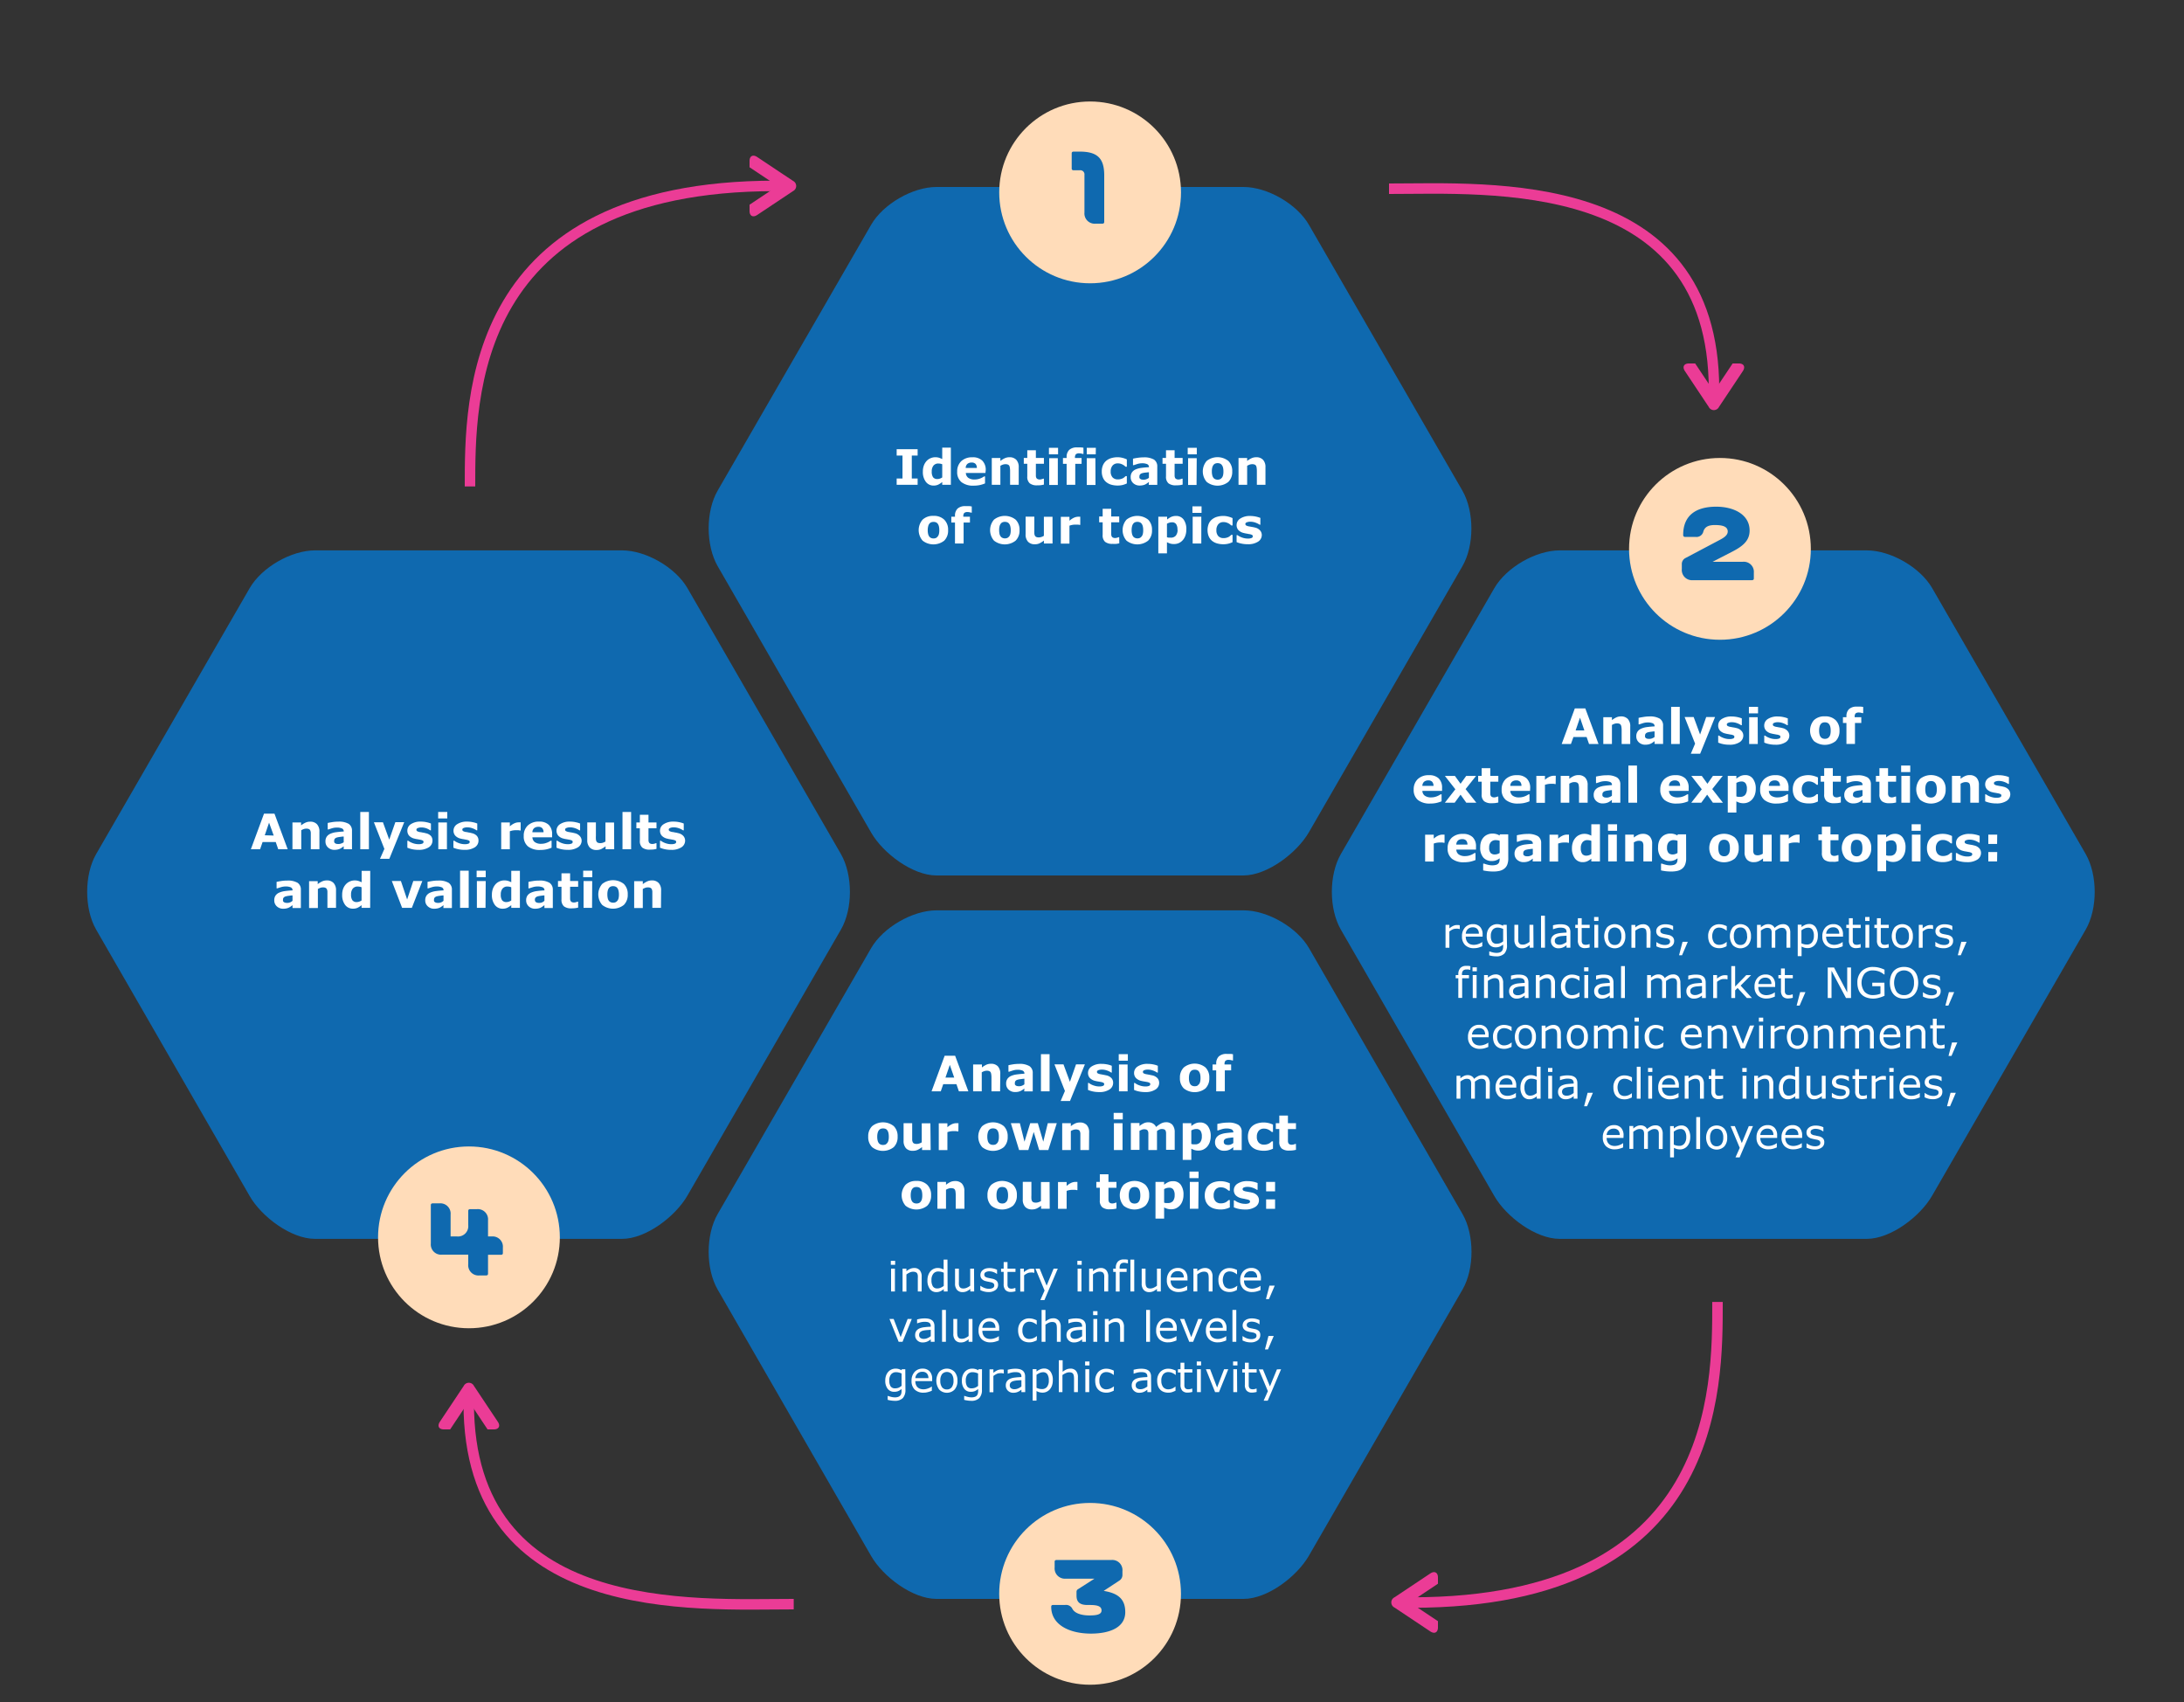 <svg xmlns="http://www.w3.org/2000/svg" width="625" height="487" viewBox="0 0 625 487"><rect x="0" y="0" width="625" height="487" fill="#333333" stroke="none"/><path d="M71.45 342.23L27.52 266c-3.43-5.95-3.43-15.68 0-21.63l43.93-76.08c3.43-5.94 11.86-10.81 18.72-10.81H178c6.86 0 15.29 4.87 18.73 10.81l43.92 76.08c3.43 6 3.43 15.68 0 21.62l-43.91 76.08c-3.44 6-11.87 12.41-18.73 12.41H90.17c-6.86.02-15.3-6.3-18.72-12.25zM427.64 342.23L383.72 266c-3.44-5.95-3.44-15.68 0-21.63l43.92-76.08c3.44-5.94 11.86-10.81 18.73-10.81h87.84c6.87 0 15.3 4.87 18.73 10.81l43.93 76.08c3.43 6 3.43 15.68 0 21.62l-43.92 76.08c-3.43 6-11.86 12.41-18.73 12.41h-87.85c-6.87.02-15.3-6.3-18.73-12.25zM249.3 445.23L205.38 369c-3.44-5.95-3.44-15.68 0-21.63l43.92-76.08c3.44-5.94 11.87-10.81 18.73-10.81h87.84c6.87 0 15.3 4.87 18.73 10.81l43.93 76.08c3.43 5.95 3.43 15.68 0 21.62l-43.93 76.1c-3.43 6-11.86 12.41-18.73 12.41H268c-6.84 0-15.27-6.32-18.7-12.27zM249.3 238.23L205.38 162c-3.44-6-3.44-15.68 0-21.63l43.92-76.06c3.44-5.94 11.87-10.81 18.7-10.81h87.84c6.87 0 15.3 4.87 18.73 10.81l43.93 76.08c3.43 6 3.43 15.68 0 21.62l-43.9 76.08c-3.43 5.95-11.93 12.41-18.79 12.41H268c-6.84 0-15.27-6.32-18.7-12.27z" fill="#0f69af" fill-rule="evenodd"/><circle cx="311.96" cy="55.05" r="26.01" fill="#ffdcb9"/><circle cx="492.2" cy="157.05" r="26.01" fill="#ffdcb9"/><circle cx="311.95" cy="456.05" r="26.01" fill="#ffdcb9"/><circle cx="134.2" cy="354.05" r="26.01" fill="#ffdcb9"/><path d="M495.83 104l-4.21 6.31a1.28 1.28 0 01-2.3 0l-4.21-6.31h-1.8c-1.43 0-1.94 1-1.13 2.19l6.82 10.25a1.63 1.63 0 002.92 0l6.83-10.25c.8-1.21.3-2.19-1.13-2.19z" fill="#eb3c96"/><path d="M397.5 54c28.46 0 93-4.5 93 57.5" fill="none" stroke="#eb3c96" stroke-miterlimit="10" stroke-width="3"/><path d="M128.82 409l4.2-6.31a1.29 1.29 0 012.31 0l4.2 6.31h1.8c1.43 0 1.94-1 1.13-2.19l-6.83-10.25a1.63 1.63 0 00-2.92 0l-6.83 10.25c-.8 1.21-.3 2.19 1.13 2.19z" fill="#eb3c96"/><path d="M227.14 459c-28.46 0-93 4.5-93-57.5" fill="none" stroke="#eb3c96" stroke-miterlimit="10" stroke-width="3"/><path d="M214.5 47.86l6.31 4.2a1.29 1.29 0 010 2.31l-6.31 4.2v1.81c0 1.43 1 1.93 2.19 1.13l10.25-6.83a1.63 1.63 0 000-2.92l-10.25-6.83c-1.21-.81-2.19-.3-2.19 1.13z" fill="#eb3c96"/><path d="M134.5 139.19c0-24.69-.5-86 87.5-86" fill="none" stroke="#eb3c96" stroke-miterlimit="10" stroke-width="3"/><path d="M411.5 463.87l-6.31-4.21a1.28 1.28 0 010-2.3l6.31-4.2v-1.81c0-1.43-1-1.93-2.19-1.13l-10.25 6.83a1.63 1.63 0 000 2.92l10.25 6.83c1.21.81 2.19.3 2.19-1.13z" fill="#eb3c96"/><path d="M491.5 372.54c0 24.69.5 86-87.5 86" fill="none" stroke="#eb3c96" stroke-miterlimit="10" stroke-width="3"/><path d="M310.34 60.81V50.05a1.19 1.19 0 00-1.34-1.33h-1.74c-.37 0-.57-.16-.57-.49v-4.36c0-.33.2-.49.57-.49H309c5.13 0 7 2 7 6.79v13.35c0 .32-.2.48-.57.48h-1.9a2.93 2.93 0 01-3.19-3.19zM481.29 162.81v-1.34a1.92 1.92 0 011.09-1.82l9.7-5.13c1.26-.65 2.35-1.38 2.35-2.43 0-1.53-1.7-1.86-3.68-1.86-1.74 0-2.91.45-3.32 1.94a2 2 0 01-2.18 1.46h-3a.51.51 0 01-.57-.57c0-5.58 3.64-8.08 9.46-8.08 4.94 0 9.55 2.18 9.55 6.83 0 2.83-1.86 4.41-4.78 5.94l-5.82 3h8.61a2.88 2.88 0 013.2 3.12v1.66c0 .32-.2.48-.57.48h-16.85a2.93 2.93 0 01-3.19-3.2zM300.83 459.76c0-.36.17-.52.49-.52h3.44a2 2 0 012.14 1.13c.81 1.46 3.07 1.86 4.85 1.86 2 0 3.48-.24 3.48-1.42s-1.09-1.57-3.32-1.57h-.72c-2.19 0-3.12-.85-3.12-2.67v-1.05a.84.84 0 01.45-.81l4.69-3H305a2.94 2.94 0 01-3.19-3.2v-1.66c0-.32.2-.48.56-.48h15.65a2.91 2.91 0 013.19 3.19v1a1.91 1.91 0 01-.88 1.7l-4.49 2.95c4.08.65 6.18 2.31 6.18 6.07 0 4.49-4.61 6.15-9.86 6.15-6.16-.02-11.33-2.53-11.33-7.67zM134 361.7V359h-7.52a2.93 2.93 0 01-3.19-3.19v-11c0-.32.2-.49.56-.49h1.9a2.94 2.94 0 013.2 3.2v6.27h1.86a2.94 2.94 0 003.19-3.2v-4.12c0-.33.2-.49.57-.49h1.9a2.93 2.93 0 013.19 3.2v4.61h1.05a2.94 2.94 0 013.2 3.19v1.58c0 .32-.2.48-.57.48h-3.68v5.42c0 .32-.2.49-.56.49h-1.9a2.94 2.94 0 01-3.2-3.25z" fill="#0f69af"/><g data-name="Text EN" fill="#fff"><path d="M262.6 138.72h-6v-1.8h1.67v-6.57h-1.67v-1.81h6v1.81h-1.67v6.57h1.67zM272.11 138.72h-2.47v-.8a5.4 5.4 0 01-1.19.77 3.13 3.13 0 01-1.27.25 2.71 2.71 0 01-2.24-1.09 4.6 4.6 0 01-.84-2.91 4.87 4.87 0 01.28-1.73 4 4 0 01.78-1.3 3.21 3.21 0 011.12-.79 3.4 3.4 0 011.33-.29 3.59 3.59 0 011.13.15 8.17 8.17 0 01.9.37v-3.26h2.47zm-2.47-2.11v-3.77a2.41 2.41 0 00-.54-.16 3.49 3.49 0 00-.53-.05 1.73 1.73 0 00-1.45.61 2.62 2.62 0 00-.48 1.68 2.81 2.81 0 00.38 1.64 1.48 1.48 0 001.25.51 2.1 2.1 0 00.71-.13 2.27 2.27 0 00.66-.33zM282 135.34h-5.6a1.79 1.79 0 00.69 1.38 3 3 0 001.86.48 4.4 4.4 0 001.52-.28 5.06 5.06 0 001.15-.6h.27v2a8.49 8.49 0 01-1.57.49 8.22 8.22 0 01-1.63.15 5.36 5.36 0 01-3.54-1 3.66 3.66 0 01-1.23-3 4 4 0 011.16-3 4.45 4.45 0 013.2-1.11 3.79 3.79 0 012.81.94 3.71 3.71 0 011 2.73zm-2.45-1.44a1.72 1.72 0 00-.38-1.17 1.51 1.51 0 00-1.13-.38 1.85 1.85 0 00-1.17.36 1.55 1.55 0 00-.51 1.19zM291.53 138.72h-2.47v-3.8c0-.31 0-.62-.05-.93a2 2 0 00-.16-.68.84.84 0 00-.4-.37 1.84 1.84 0 00-.74-.12 2.35 2.35 0 00-.68.11 4.1 4.1 0 00-.75.35v5.44h-2.46v-7.67h2.46v.84a6.36 6.36 0 011.26-.78 3.28 3.28 0 011.34-.28 2.61 2.61 0 011.95.73 3 3 0 01.7 2.17zM298.74 138.66c-.26.06-.55.12-.84.16s-.66.05-1.09.05a3.24 3.24 0 01-2.13-.58 2.45 2.45 0 01-.7-2v-3.59h-1v-1.66h1v-2.2h2.46v2.2h2.3v1.66h-2.3V136.13a1.35 1.35 0 00.11.55.68.68 0 00.34.37 1.32 1.32 0 00.7.15 1.83 1.83 0 00.5-.09 1.81 1.81 0 00.44-.15h.2zM302.79 130h-2.61v-1.86h2.61zm-.07 8.77h-2.47v-7.67h2.47zM310.06 129.89h-.19l-.43-.11a2.47 2.47 0 00-.56-.06 1.4 1.4 0 00-1 .26 1.45 1.45 0 00-.25 1v.07h1.89v1.66h-1.81v6h-2.47v-6h-1.05v-1.66h1.05v-.22a2.77 2.77 0 01.75-2.11 3.21 3.21 0 012.27-.7h1a7.89 7.89 0 01.79.09zM313.57 130H311v-1.86h2.6zm-.07 8.77H311v-7.67h2.47zM319.86 138.93a6.66 6.66 0 01-1.84-.24 4.1 4.1 0 01-1.44-.74 3.22 3.22 0 01-.94-1.26 4.24 4.24 0 01-.34-1.77 4.41 4.41 0 01.36-1.86 3.46 3.46 0 011-1.29 4.13 4.13 0 011.44-.71 6.25 6.25 0 011.68-.23 5.48 5.48 0 011.45.18 6.47 6.47 0 011.24.44v2.1h-.35l-.34-.29a2.88 2.88 0 00-.5-.32 3.38 3.38 0 00-.61-.25 2.59 2.59 0 00-.78-.1 1.86 1.86 0 00-1.51.63 2.54 2.54 0 00-.53 1.7 2.39 2.39 0 00.54 1.68 2 2 0 001.54.57 2.76 2.76 0 00.84-.11 3.09 3.09 0 00.62-.24 3.3 3.3 0 00.41-.29l.32-.3h.35v2.1a6.48 6.48 0 01-1.21.44 6.05 6.05 0 01-1.4.16zM328.79 137.91l-.49.36a4.42 4.42 0 01-.56.34 3.28 3.28 0 01-.75.24 4.46 4.46 0 01-.85.08 2.65 2.65 0 01-1.84-.68 2.24 2.24 0 01-.73-1.73 2.31 2.31 0 01.37-1.37 2.46 2.46 0 011.07-.84 5.92 5.92 0 011.69-.44c.68-.09 1.38-.15 2.1-.19a.88.88 0 00-.52-.88 3.75 3.75 0 00-1.53-.24 4.51 4.51 0 00-1.3.21l-1 .33h-.22v-1.85q.39-.11 1.26-.24a10.53 10.53 0 011.76-.14 5.52 5.52 0 013 .64 2.3 2.3 0 01.93 2v5.22h-2.44zm0-1.19v-1.6l-1.08.11a5.71 5.71 0 00-.88.17 1.22 1.22 0 00-.57.34.85.85 0 00-.19.58 1.41 1.41 0 000 .39.57.57 0 00.2.28 1 1 0 00.38.21 2.81 2.81 0 00.68.06 2 2 0 00.75-.15 2.46 2.46 0 00.71-.39zM338.44 138.66c-.26.06-.54.12-.84.16a10.82 10.82 0 01-1.09.05 3.28 3.28 0 01-2.13-.58 2.45 2.45 0 01-.7-2v-3.59h-1v-1.66h1v-2.2h2.46v2.2h2.3v1.66h-2.3V136.13a1.54 1.54 0 00.11.55.72.72 0 00.34.37 1.32 1.32 0 00.7.15 1.83 1.83 0 00.5-.09 1.66 1.66 0 00.44-.15h.2zM342.49 130h-2.6v-1.86h2.6zm-.07 8.77H340v-7.67h2.47zM352.63 134.89a4 4 0 01-1.11 3 5 5 0 01-6.2 0 4.6 4.6 0 010-6 5 5 0 016.2 0 4 4 0 011.11 3zm-3 1.86a1.94 1.94 0 00.36-.7 4.34 4.34 0 00.12-1.15 4.49 4.49 0 00-.12-1.13 2 2 0 00-.35-.73 1.18 1.18 0 00-.52-.4 1.85 1.85 0 00-.67-.12 2.08 2.08 0 00-.63.1 1.29 1.29 0 00-.53.38 2 2 0 00-.36.73 4.29 4.29 0 00-.13 1.17 4.37 4.37 0 00.12 1.09 1.75 1.75 0 00.34.74 1.24 1.24 0 00.52.39 1.67 1.67 0 00.69.13 1.69 1.69 0 00.64-.12 1.09 1.09 0 00.49-.38zM362.14 138.72h-2.46v-3.8c0-.31 0-.62-.05-.93a2 2 0 00-.16-.68.87.87 0 00-.41-.37 1.79 1.79 0 00-.73-.12 2.35 2.35 0 00-.68.11 4.1 4.1 0 00-.75.35v5.44h-2.47v-7.67h2.47v.84a6.36 6.36 0 011.26-.78 3.24 3.24 0 011.34-.28 2.57 2.57 0 011.94.73 3 3 0 01.7 2.17zM271.32 151.69a4 4 0 01-1.1 3 5 5 0 01-6.2 0 4.58 4.58 0 010-6 4.27 4.27 0 013.1-1.08 4.19 4.19 0 013.1 1.09 4 4 0 011.1 2.99zm-3 1.86a1.94 1.94 0 00.36-.7 4.34 4.34 0 00.12-1.15 4.49 4.49 0 00-.12-1.13 2 2 0 00-.34-.73 1.27 1.27 0 00-.53-.4 2 2 0 00-1.3 0 1.29 1.29 0 00-.53.38 1.84 1.84 0 00-.35.73 4.25 4.25 0 00-.14 1.17 4.37 4.37 0 00.12 1.09 1.89 1.89 0 00.34.74 1.3 1.3 0 00.52.39 1.75 1.75 0 00.7.13 1.77 1.77 0 00.64-.12 1.11 1.11 0 00.48-.4zM278.1 146.69h-.18l-.43-.11a2.47 2.47 0 00-.56-.06 1.4 1.4 0 00-1 .26 1.45 1.45 0 00-.25 1v.07h1.89v1.66h-1.81v6h-2.47v-6h-1.05v-1.66h1.05v-.22a2.77 2.77 0 01.75-2.11 3.2 3.2 0 012.27-.7h1c.29 0 .56.06.78.1zM291.76 151.69a4 4 0 01-1.11 3 5 5 0 01-6.2 0 4.6 4.6 0 010-6 5 5 0 016.2 0 4 4 0 011.11 3zm-3 1.86a1.94 1.94 0 00.36-.7 4.34 4.34 0 00.12-1.15 4 4 0 00-.13-1.13 1.84 1.84 0 00-.34-.73 1.18 1.18 0 00-.52-.4 1.85 1.85 0 00-.67-.12 1.74 1.74 0 00-.63.1 1.23 1.23 0 00-.53.38 2 2 0 00-.36.73 4.29 4.29 0 00-.13 1.17 5 5 0 00.11 1.09 1.89 1.89 0 00.35.74 1.24 1.24 0 00.52.39 1.67 1.67 0 00.69.13 1.69 1.69 0 00.64-.12 1.14 1.14 0 00.49-.38zM301.21 155.52h-2.47v-.84a7.31 7.31 0 01-1.25.78 2.93 2.93 0 01-1.35.27 2.53 2.53 0 01-1.95-.73 3 3 0 01-.69-2.16v-5h2.5v3.8a8.81 8.81 0 000 1 1.62 1.62 0 00.17.64.82.82 0 00.39.37 1.84 1.84 0 00.74.12 2.39 2.39 0 00.7-.12 3 3 0 00.73-.34v-5.44h2.47zM309.14 150.19h-.22a2.06 2.06 0 00-.5-.08h-.58a5.18 5.18 0 00-.93.07 5.26 5.26 0 00-.86.23v5.14h-2.47v-7.67h2.47V149a5.11 5.11 0 011.41-.92 3.19 3.19 0 011.1-.23H309.14zM320.31 155.46c-.26.06-.54.12-.84.16a10.75 10.75 0 01-1.08 0 3.29 3.29 0 01-2.14-.58 2.45 2.45 0 01-.7-2v-3.59h-1v-1.66h1v-2.2H318v2.2h2.29v1.66H318v3.43a1.44 1.44 0 00.11.54.74.74 0 00.34.38 1.36 1.36 0 00.71.15 2 2 0 00.5-.09 1.7 1.7 0 00.43-.15h.2zM329.67 151.69a4 4 0 01-1.1 3 5 5 0 01-6.2 0 4.6 4.6 0 010-6 5 5 0 016.2 0 4 4 0 011.1 3zm-3 1.86a1.94 1.94 0 00.36-.7 4.34 4.34 0 00.12-1.15 4.49 4.49 0 00-.12-1.13 2 2 0 00-.34-.73 1.21 1.21 0 00-.53-.4 1.76 1.76 0 00-.66-.12 1.74 1.74 0 00-.63.1 1.23 1.23 0 00-.53.38 2 2 0 00-.36.73 4.25 4.25 0 00-.14 1.17 4.37 4.37 0 00.12 1.09 1.89 1.89 0 00.34.74 1.26 1.26 0 00.53.39 1.67 1.67 0 00.69.13 1.73 1.73 0 00.64-.12 1.11 1.11 0 00.48-.38zM339.49 151.58a5 5 0 01-.29 1.73 3.72 3.72 0 01-.76 1.28 3.3 3.3 0 01-1.11.81 3.34 3.34 0 01-1.34.27 3.66 3.66 0 01-1.11-.14 5.14 5.14 0 01-.93-.39v3.2h-2.47v-10.49H334v.8a6 6 0 011.15-.74 3.28 3.28 0 011.37-.28 2.61 2.61 0 012.22 1.06 4.62 4.62 0 01.75 2.89zm-2.54 0a2.65 2.65 0 00-.38-1.62 1.39 1.39 0 00-1.2-.51 2.57 2.57 0 00-.72.11 2.9 2.9 0 00-.7.3v3.86a2.19 2.19 0 00.52.12h.55a1.81 1.81 0 001.46-.57 2.62 2.62 0 00.52-1.64zM343.85 146.75h-2.61v-1.86h2.61zm-.07 8.77h-2.47v-7.67h2.47zM350.14 155.73a6.61 6.61 0 01-1.84-.24 4.23 4.23 0 01-1.45-.74 3.42 3.42 0 01-.94-1.26 4.95 4.95 0 010-3.63 3.36 3.36 0 011-1.29 4.08 4.08 0 011.43-.71 6.32 6.32 0 011.69-.23 5.48 5.48 0 011.45.18 7 7 0 011.24.44v2.1h-.35l-.35-.29a2.44 2.44 0 00-.49-.32 3.71 3.71 0 00-.61-.25 2.68 2.68 0 00-.78-.1 1.85 1.85 0 00-1.51.63 2.49 2.49 0 00-.53 1.7 2.39 2.39 0 00.54 1.68 2 2 0 001.54.57 2.65 2.65 0 00.83-.11 2.87 2.87 0 00.62-.24 3.64 3.64 0 00.41-.29l.33-.3h.35v2.1a6.33 6.33 0 01-1.22.44 6 6 0 01-1.36.16zM361.09 153.09A2.24 2.24 0 01360 155a5.15 5.15 0 01-2.92.72 8.25 8.25 0 01-1.86-.19 7.13 7.13 0 01-1.34-.42v-2h.23c.12.08.26.18.43.28a4.84 4.84 0 00.68.33 4.94 4.94 0 00.87.27 4.31 4.31 0 001 .11 2.64 2.64 0 001.07-.16.49.49 0 00.35-.47.46.46 0 00-.2-.41 3 3 0 00-.78-.24c-.18 0-.43-.09-.74-.13a7.37 7.37 0 01-.85-.18 3 3 0 01-1.56-.85 2.12 2.12 0 01-.5-1.44 2.18 2.18 0 011.05-1.84 4.9 4.9 0 012.86-.74 8 8 0 012.89.55v1.94h-.21a5.19 5.19 0 00-1.25-.61 4.37 4.37 0 00-1.42-.24 2.68 2.68 0 00-1 .17c-.27.11-.41.26-.41.46a.5.5 0 00.19.42 2.45 2.45 0 00.87.29l.81.15a6.72 6.72 0 01.87.18 2.66 2.66 0 011.43.79 2 2 0 01.53 1.35zM457.45 212.88h-2.71l-.7-2h-3.77l-.71 2h-2.65l3.76-10.18h3zM453.4 209l-1.25-3.65-1.25 3.65zM466.53 212.88h-2.46v-3.8c0-.31 0-.62-.05-.93a1.79 1.79 0 00-.17-.68.8.8 0 00-.4-.37 1.79 1.79 0 00-.73-.12 2.35 2.35 0 00-.68.11 4.1 4.1 0 00-.75.35v5.44h-2.47v-7.67h2.47v.84a6.36 6.36 0 011.26-.78 3.09 3.09 0 011.34-.28 2.57 2.57 0 011.94.73 3 3 0 01.7 2.17zM473.49 212.07l-.49.36a5.25 5.25 0 01-.56.34 3.28 3.28 0 01-.75.24 4.57 4.57 0 01-.86.08 2.64 2.64 0 01-1.83-.68 2.25 2.25 0 01-.74-1.73 2.31 2.31 0 01.38-1.37 2.46 2.46 0 011.07-.84 5.92 5.92 0 011.69-.44c.68-.09 1.38-.15 2.1-.19a.88.88 0 00-.52-.88 3.81 3.81 0 00-1.53-.24 4.46 4.46 0 00-1.3.21l-1 .33h-.23v-1.85c.26-.07.69-.15 1.27-.24A10.44 10.44 0 01472 205a5.52 5.52 0 013 .64 2.3 2.3 0 01.93 2v5.22h-2.44zm0-1.19v-1.6c-.34 0-.7.06-1.08.11a5.71 5.71 0 00-.88.17 1.22 1.22 0 00-.57.34.83.83 0 00-.19.58 1.41 1.41 0 000 .39.51.51 0 00.2.28 1 1 0 00.38.21 2.75 2.75 0 00.68.06 2 2 0 00.75-.15 2.46 2.46 0 00.71-.39zM480.7 212.88h-2.47v-10.63h2.47zM486.52 210.17l1.75-5h2.53l-4.26 10.49h-2.67l1.22-2.88-3-7.61h2.59zM498.89 210.45a2.24 2.24 0 01-1.07 1.92 5.15 5.15 0 01-2.92.72 8.25 8.25 0 01-1.86-.19 7.13 7.13 0 01-1.34-.42v-2h.23l.42.28a5.71 5.71 0 00.69.33 4.94 4.94 0 00.87.27 4.31 4.31 0 001 .11 2.64 2.64 0 001.07-.16.5.5 0 00.35-.47.45.45 0 00-.21-.41 2.79 2.79 0 00-.77-.24c-.19 0-.43-.09-.75-.13a8.4 8.4 0 01-.85-.18 3 3 0 01-1.55-.85 2.09 2.09 0 01-.5-1.44 2.17 2.17 0 011-1.84 4.94 4.94 0 012.87-.74 8.16 8.16 0 012.89.55v1.94h-.21a5.38 5.38 0 00-1.25-.61 4.37 4.37 0 00-1.42-.24 2.64 2.64 0 00-1 .17c-.27.11-.41.26-.41.46a.48.48 0 00.19.42 2.45 2.45 0 00.86.29l.81.15a7.24 7.24 0 01.88.18 2.7 2.7 0 011.43.79 2 2 0 01.55 1.34zM503.1 204.11h-2.61v-1.86h2.61zm-.07 8.77h-2.47v-7.67H503zM512.06 210.45a2.24 2.24 0 01-1.07 1.92 5.13 5.13 0 01-2.91.72 8.12 8.12 0 01-1.86-.19 6.68 6.68 0 01-1.34-.42v-2h.22l.43.28a4.53 4.53 0 00.69.33 4.58 4.58 0 00.86.27 4.37 4.37 0 001 .11 2.69 2.69 0 001.08-.16.49.49 0 00.34-.47.44.44 0 00-.2-.41 3 3 0 00-.78-.24c-.18 0-.43-.09-.74-.13a7.85 7.85 0 01-.85-.18 2.92 2.92 0 01-1.55-.85 2.1 2.1 0 01-.51-1.44 2.18 2.18 0 011-1.84 4.94 4.94 0 012.87-.74 7.45 7.45 0 011.65.18 7.15 7.15 0 011.23.37v1.94h-.21a5 5 0 00-1.25-.61 4.32 4.32 0 00-1.42-.24 2.68 2.68 0 00-1 .17c-.27.11-.4.26-.4.46a.5.5 0 00.18.42 2.45 2.45 0 00.87.29l.81.15a6.72 6.72 0 01.87.18 2.7 2.7 0 011.44.79 2 2 0 01.55 1.34zM526.41 209.05a4 4 0 01-1.1 3 5 5 0 01-6.2 0 4.58 4.58 0 010-6 4.27 4.27 0 013.1-1.08 4.19 4.19 0 013.1 1.09 4 4 0 011.1 2.99zm-3 1.86a1.94 1.94 0 00.36-.7 4.34 4.34 0 00.12-1.15 4.49 4.49 0 00-.12-1.13 2 2 0 00-.34-.73 1.21 1.21 0 00-.53-.4 1.84 1.84 0 00-.66-.12 1.74 1.74 0 00-.63.1 1.25 1.25 0 00-.54.38 1.84 1.84 0 00-.35.73 4.25 4.25 0 00-.14 1.17 4.37 4.37 0 00.12 1.09 1.89 1.89 0 00.34.74 1.3 1.3 0 00.52.39 1.75 1.75 0 00.7.13 1.77 1.77 0 00.64-.12 1.11 1.11 0 00.48-.38zM533.19 204.05H533l-.43-.11a2.47 2.47 0 00-.56-.06 1.4 1.4 0 00-1 .26 1.45 1.45 0 00-.25 1v.07h1.89v1.66h-1.81v6h-2.44v-6h-1v-1.66h1V205a2.77 2.77 0 01.75-2.11 3.2 3.2 0 012.27-.7h1c.29 0 .56.06.78.1zM412.68 226.3h-5.63a1.73 1.73 0 00.69 1.38 3 3 0 001.86.48 4.34 4.34 0 001.51-.28 4.85 4.85 0 001.15-.6h.28v2a8.73 8.73 0 01-1.57.49 8.32 8.32 0 01-1.64.15 5.36 5.36 0 01-3.54-1 3.66 3.66 0 01-1.23-3 4 4 0 011.17-3 4.42 4.42 0 013.19-1.11 3.83 3.83 0 012.82.94 3.69 3.69 0 01.94 2.73zm-2.45-1.44a1.72 1.72 0 00-.38-1.17 1.47 1.47 0 00-1.13-.39 1.86 1.86 0 00-1.17.37 1.62 1.62 0 00-.51 1.19zM422.49 229.68h-2.88l-1.64-2.3-1.68 2.3h-2.81l3-3.84-3-3.83h2.87l1.62 2.25 1.62-2.25h2.82l-3 3.78zM428.78 229.62c-.27.06-.55.12-.85.16a10.6 10.6 0 01-1.08.05 3.29 3.29 0 01-2.14-.58 2.45 2.45 0 01-.7-2v-3.59h-1V222h1v-2.2h2.47v2.2h2.3v1.66h-2.3V227.09a1.49 1.49 0 00.1.54.78.78 0 00.34.38 1.36 1.36 0 00.71.15 2 2 0 00.5-.09 1.7 1.7 0 00.43-.15h.21zM437.85 226.3h-5.64a1.79 1.79 0 00.69 1.38 3 3 0 001.86.48 4.4 4.4 0 001.52-.28 5.06 5.06 0 001.15-.6h.27v2a8.49 8.49 0 01-1.57.49 8.22 8.22 0 01-1.63.15 5.36 5.36 0 01-3.54-1 3.66 3.66 0 01-1.23-3 4 4 0 011.16-3 4.45 4.45 0 013.2-1.11 3.79 3.79 0 012.81.94 3.7 3.7 0 011 2.73zm-2.45-1.44a1.72 1.72 0 00-.38-1.17 1.47 1.47 0 00-1.13-.39 1.86 1.86 0 00-1.17.37 1.55 1.55 0 00-.51 1.19zM445.19 224.35H445a2.06 2.06 0 00-.5-.08h-.58a5.18 5.18 0 00-.93.07 5.65 5.65 0 00-.87.23v5.14h-2.46V222h2.46v1.12a5.14 5.14 0 011.42-.92 2.93 2.93 0 011.1-.23h.58zM454.34 229.68h-2.47v-3.8c0-.31 0-.62-.05-.93a1.82 1.82 0 00-.16-.68.84.84 0 00-.4-.37 1.84 1.84 0 00-.74-.12 2.35 2.35 0 00-.68.11 4.1 4.1 0 00-.75.35v5.44h-2.46V222h2.46v.84a6.36 6.36 0 011.26-.78 3.14 3.14 0 011.35-.28 2.6 2.6 0 011.94.73 3 3 0 01.7 2.17zM461.29 228.87l-.49.36a5.2 5.2 0 01-.55.34 3.53 3.53 0 01-.76.24 4.46 4.46 0 01-.85.08 2.61 2.61 0 01-1.83-.68 2.22 2.22 0 01-.74-1.73 2.31 2.31 0 01.37-1.37 2.52 2.52 0 011.07-.84 6 6 0 011.7-.44c.67-.09 1.37-.15 2.09-.19a.88.88 0 00-.51-.88 3.84 3.84 0 00-1.54-.24 4.51 4.51 0 00-1.3.21l-1 .33h-.22v-1.85a12.9 12.9 0 011.27-.24 10.36 10.36 0 011.76-.14 5.46 5.46 0 013 .64 2.3 2.3 0 01.93 2v5.22h-2.44zm0-1.2v-1.59c-.33 0-.69.06-1.08.11a5.71 5.71 0 00-.88.17 1.14 1.14 0 00-.56.34.79.79 0 00-.2.58 1.41 1.41 0 000 .39.59.59 0 00.21.28 1.12 1.12 0 00.37.21 2.9 2.9 0 00.69.06 2 2 0 00.74-.15 2.13 2.13 0 00.71-.4zM468.5 229.68H466v-10.63h2.46zM483.25 226.3h-5.63a1.73 1.73 0 00.69 1.38 3 3 0 001.86.48 4.34 4.34 0 001.51-.28 4.85 4.85 0 001.15-.6h.28v2a8.73 8.73 0 01-1.57.49 8.32 8.32 0 01-1.64.15 5.36 5.36 0 01-3.54-1 3.66 3.66 0 01-1.23-3 4 4 0 011.17-3 4.42 4.42 0 013.19-1.11 3.83 3.83 0 012.82.94 3.69 3.69 0 01.94 2.73zm-2.45-1.44a1.72 1.72 0 00-.38-1.17 1.47 1.47 0 00-1.13-.39 1.86 1.86 0 00-1.17.37 1.62 1.62 0 00-.51 1.19zM493.05 229.68h-2.87l-1.64-2.3-1.68 2.3H484l3-3.84-3-3.83h3l1.62 2.25 1.58-2.26h2.8l-3 3.78zM502.45 225.74a5 5 0 01-.29 1.73 3.88 3.88 0 01-.76 1.28 3.24 3.24 0 01-2.45 1.08 3.61 3.61 0 01-1.11-.14 4.94 4.94 0 01-.94-.39v3.2h-2.46V222h2.46v.8a5.94 5.94 0 011.16-.74 3.24 3.24 0 011.36-.28 2.61 2.61 0 012.23 1.06 4.68 4.68 0 01.8 2.9zm-2.54 0a2.65 2.65 0 00-.38-1.62 1.41 1.41 0 00-1.21-.51 2.56 2.56 0 00-.71.11 3.15 3.15 0 00-.71.3v3.86a2.27 2.27 0 00.53.12h.55a1.77 1.77 0 001.45-.57 2.63 2.63 0 00.48-1.64zM511.83 226.3h-5.63a1.75 1.75 0 00.68 1.38 3.05 3.05 0 001.87.48 4.39 4.39 0 001.51-.28 5.06 5.06 0 001.15-.6h.27v2a8.49 8.49 0 01-1.57.49 8.15 8.15 0 01-1.63.15 5.36 5.36 0 01-3.54-1 3.66 3.66 0 01-1.23-3 4 4 0 011.16-3 4.45 4.45 0 013.2-1.11 3.79 3.79 0 012.81.94 3.7 3.7 0 01.95 2.73zm-2.45-1.44a1.72 1.72 0 00-.38-1.17 1.47 1.47 0 00-1.13-.39 1.86 1.86 0 00-1.17.37 1.58 1.58 0 00-.51 1.19zM517.61 229.89a6.61 6.61 0 01-1.84-.24 4.15 4.15 0 01-1.45-.74 3.32 3.32 0 01-.94-1.26 4.4 4.4 0 01-.33-1.77 4.26 4.26 0 01.36-1.86 3.36 3.36 0 011-1.29 4.08 4.08 0 011.43-.71 6.32 6.32 0 011.69-.23 6 6 0 011.47.21 7.91 7.91 0 011.24.45v2.1h-.35l-.35-.29a2.77 2.77 0 00-.49-.32 3.49 3.49 0 00-.62-.25 2.57 2.57 0 00-.77-.1 1.88 1.88 0 00-1.52.63 2.54 2.54 0 00-.52 1.7 2.39 2.39 0 00.54 1.68 2 2 0 001.54.57 2.65 2.65 0 00.83-.11 2.87 2.87 0 00.62-.24 3.64 3.64 0 00.41-.29l.33-.3h.35v2.1a6.58 6.58 0 01-1.22.44 6 6 0 01-1.41.12zM526.79 229.62c-.26.06-.54.12-.84.16a10.75 10.75 0 01-1.08.05 3.29 3.29 0 01-2.14-.58 2.45 2.45 0 01-.7-2v-3.59h-1V222h1v-2.2h2.47v2.2h2.29v1.66h-2.29v3.43a1.48 1.48 0 00.11.54.78.78 0 00.34.38 1.36 1.36 0 00.71.15 2 2 0 00.5-.09 1.7 1.7 0 00.43-.15h.2zM533 228.87l-.49.36a4.35 4.35 0 01-.55.34 3.28 3.28 0 01-.75.24 4.57 4.57 0 01-.86.08 2.61 2.61 0 01-1.83-.68 2.25 2.25 0 01-.74-1.73 2.31 2.31 0 01.38-1.37 2.43 2.43 0 011.06-.84 6 6 0 011.7-.44c.67-.09 1.37-.15 2.1-.19a.89.89 0 00-.52-.88 3.81 3.81 0 00-1.53-.24 4.46 4.46 0 00-1.3.21c-.46.14-.79.26-1 .33h-.23v-1.85a12.9 12.9 0 011.27-.24 10.36 10.36 0 011.76-.14 5.46 5.46 0 013 .64 2.3 2.3 0 01.93 2v5.22H533zm0-1.2v-1.59c-.33 0-.69.06-1.08.11a6 6 0 00-.88.17 1.24 1.24 0 00-.56.34.83.83 0 00-.2.58 2 2 0 000 .39.59.59 0 00.21.28 1.07 1.07 0 00.38.21 2.75 2.75 0 00.68.06 2 2 0 00.75-.15 2.2 2.2 0 00.7-.4zM542.61 229.62c-.27.06-.55.12-.84.16s-.66.05-1.09.05a3.29 3.29 0 01-2.14-.58 2.48 2.48 0 01-.7-2v-3.59h-1V222h1v-2.2h2.47v2.2h2.3v1.66h-2.3V227.09a1.3 1.3 0 00.11.54.72.72 0 00.33.38 1.36 1.36 0 00.71.15 1.89 1.89 0 00.5-.09 1.56 1.56 0 00.43-.15h.21zM546.66 220.91h-2.61v-1.86h2.61zm-.07 8.77h-2.47V222h2.47zM556.79 225.85a4 4 0 01-1.1 3 5 5 0 01-6.2 0 4.6 4.6 0 010-6 5 5 0 016.2 0 4 4 0 011.1 3zm-3 1.86a2.09 2.09 0 00.35-.7 4.34 4.34 0 00.12-1.15 4.49 4.49 0 00-.12-1.13 2 2 0 00-.34-.73 1.21 1.21 0 00-.53-.4 1.76 1.76 0 00-.66-.12 1.74 1.74 0 00-.63.1 1.23 1.23 0 00-.53.38 2 2 0 00-.36.73 4.29 4.29 0 00-.13 1.17 4.41 4.41 0 00.11 1.09 1.89 1.89 0 00.34.74 1.26 1.26 0 00.53.39 1.67 1.67 0 00.69.13 1.73 1.73 0 00.64-.12 1.19 1.19 0 00.5-.38zM566.31 229.68h-2.47v-3.8a7.25 7.25 0 00-.05-.93 1.82 1.82 0 00-.16-.68.8.8 0 00-.4-.37 1.79 1.79 0 00-.73-.12 2.3 2.3 0 00-.68.11 4.1 4.1 0 00-.75.35v5.44h-2.47V222h2.47v.84a5.84 5.84 0 011.26-.78 3.09 3.09 0 011.34-.28 2.59 2.59 0 011.94.73 3 3 0 01.7 2.17zM575.29 227.25a2.24 2.24 0 01-1.07 1.92 5.15 5.15 0 01-2.92.72 8.25 8.25 0 01-1.86-.19 7.13 7.13 0 01-1.34-.42v-2h.23c.12.08.26.18.43.28a4.84 4.84 0 00.68.33 4.94 4.94 0 00.87.27 4.31 4.31 0 001 .11 2.64 2.64 0 001.07-.16.49.49 0 00.35-.47.46.46 0 00-.2-.41 3 3 0 00-.78-.24l-.75-.14a6.38 6.38 0 01-.85-.17 3 3 0 01-1.55-.85 2.14 2.14 0 01-.5-1.44 2.18 2.18 0 011.05-1.84 4.9 4.9 0 012.86-.74 7.32 7.32 0 011.65.18 6.49 6.49 0 011.24.37v1.94h-.21a5.19 5.19 0 00-1.25-.61 4.37 4.37 0 00-1.42-.24 2.64 2.64 0 00-1 .17c-.27.11-.41.26-.41.46a.48.48 0 00.19.42 2.45 2.45 0 00.86.29l.82.15a7.49 7.49 0 01.87.18 2.7 2.7 0 011.43.79 2 2 0 01.51 1.34zM413.39 241.15h-.22a2.06 2.06 0 00-.5-.08h-.58a5.18 5.18 0 00-.93.07 5.54 5.54 0 00-.86.23v5.14h-2.47v-7.67h2.47v1.12a5.11 5.11 0 011.41-.92 3 3 0 011.1-.23H413.39zM422.39 243.1h-5.63a1.75 1.75 0 00.68 1.38 3.09 3.09 0 001.87.48 4.34 4.34 0 001.51-.28 5.06 5.06 0 001.15-.6h.28v2a8.58 8.58 0 01-1.58.49 8.15 8.15 0 01-1.63.15 5.36 5.36 0 01-3.54-1 3.66 3.66 0 01-1.23-3 4 4 0 011.16-3 4.47 4.47 0 013.2-1.11 3.83 3.83 0 012.82.94 3.69 3.69 0 01.94 2.73zm-2.45-1.44a1.72 1.72 0 00-.38-1.17 1.47 1.47 0 00-1.13-.39 1.86 1.86 0 00-1.17.37 1.62 1.62 0 00-.51 1.19zM431.63 245.6a4.85 4.85 0 01-.3 1.82 2.71 2.71 0 01-.87 1.15 3.48 3.48 0 01-1.33.62 7.9 7.9 0 01-1.77.18 13.51 13.51 0 01-1.57-.09c-.52-.07-1-.14-1.35-.23v-1.93h.3a7.74 7.74 0 001.1.33 5.2 5.2 0 001.16.15 4.11 4.11 0 001.11-.13 1.4 1.4 0 00.65-.36 1.22 1.22 0 00.31-.56 3.26 3.26 0 00.09-.82v-.14a3.54 3.54 0 01-1 .57 3.29 3.29 0 01-1.2.21 3.15 3.15 0 01-2.48-1 4.26 4.26 0 01-.88-3 4.51 4.51 0 01.27-1.64 3.53 3.53 0 01.75-1.2 3.11 3.11 0 011.11-.75 3.54 3.54 0 011.35-.27 4 4 0 011.13.15 3.49 3.49 0 01.92.41l.09-.34h2.39zm-2.47-1.54v-3.48a2.64 2.64 0 00-.51-.14 4 4 0 00-.56-.05 1.83 1.83 0 00-1.45.56 2.3 2.3 0 00-.48 1.55 2.23 2.23 0 00.41 1.55 1.6 1.6 0 001.22.44 2.28 2.28 0 00.73-.12 2.71 2.71 0 00.64-.31zM438.65 245.67l-.49.36a5.25 5.25 0 01-.56.34 3.28 3.28 0 01-.75.24 4.54 4.54 0 01-.85.08 2.65 2.65 0 01-1.84-.68 2.25 2.25 0 01-.74-1.73 2.31 2.31 0 01.38-1.37 2.46 2.46 0 011.07-.84 5.92 5.92 0 011.69-.44c.68-.09 1.38-.15 2.1-.19a.88.88 0 00-.52-.88 3.78 3.78 0 00-1.53-.24 4.46 4.46 0 00-1.3.21c-.46.14-.79.26-1 .33h-.23V239c.26-.07.69-.15 1.27-.24a10.53 10.53 0 011.76-.14 5.52 5.52 0 013 .64 2.3 2.3 0 01.93 2v5.22h-2.44zm0-1.2v-1.59c-.34 0-.7.06-1.08.11a5.71 5.71 0 00-.88.17 1.22 1.22 0 00-.57.34.83.83 0 00-.19.58 1.41 1.41 0 000 .39.57.57 0 00.2.28 1.17 1.17 0 00.38.21 2.75 2.75 0 00.68.06 2 2 0 00.75-.15 2.25 2.25 0 00.71-.4zM449 241.15h-.22a2.16 2.16 0 00-.51-.08h-.58a5.07 5.07 0 00-.92.07 5.65 5.65 0 00-.87.23v5.14h-2.47v-7.67h2.47v1.12a5.11 5.11 0 011.41-.92 3 3 0 011.11-.23h.58zM457.86 246.48h-2.47v-.8a5.4 5.4 0 01-1.19.77 3.16 3.16 0 01-1.27.24 2.69 2.69 0 01-2.24-1.08 4.62 4.62 0 01-.84-2.91 4.87 4.87 0 01.28-1.73 4 4 0 01.78-1.3 3.12 3.12 0 011.12-.79 3.32 3.32 0 011.33-.29 3.59 3.59 0 011.13.15 8.17 8.17 0 01.9.37v-3.26h2.47zm-2.47-2.11v-3.77a2 2 0 00-.55-.16 3.37 3.37 0 00-.52-.05 1.72 1.72 0 00-1.45.61 2.57 2.57 0 00-.49 1.68 2.73 2.73 0 00.39 1.64 1.48 1.48 0 001.25.51 2.1 2.1 0 00.71-.13 2.27 2.27 0 00.66-.33zM462.76 237.71h-2.6v-1.86h2.6zm-.07 8.77h-2.47v-7.67h2.47zM472.76 246.48h-2.47v-3.81-.92a2 2 0 00-.17-.68.8.8 0 00-.4-.37 1.79 1.79 0 00-.73-.12 2.3 2.3 0 00-.68.11 4.1 4.1 0 00-.75.35v5.44h-2.47v-7.67h2.47v.84a6.36 6.36 0 011.26-.78 3.09 3.09 0 011.34-.28 2.53 2.53 0 011.94.73 3 3 0 01.7 2.17zM482.53 245.6a4.64 4.64 0 01-.31 1.82 2.61 2.61 0 01-.86 1.15 3.48 3.48 0 01-1.33.62 8 8 0 01-1.77.18 13.82 13.82 0 01-1.58-.09c-.51-.07-1-.14-1.34-.23v-1.93h.3a7.74 7.74 0 001.1.33 5.2 5.2 0 001.16.15 4.11 4.11 0 001.11-.13 1.4 1.4 0 00.65-.36 1.22 1.22 0 00.31-.56 3.26 3.26 0 00.09-.82v-.14a3.54 3.54 0 01-1 .57 3.29 3.29 0 01-1.2.21 3.19 3.19 0 01-2.49-1 4.31 4.31 0 01-.87-3 4.51 4.51 0 01.27-1.64 3.39 3.39 0 01.75-1.2 3.11 3.11 0 011.11-.75 3.54 3.54 0 011.35-.27 4 4 0 011.13.15 3.64 3.64 0 01.92.41l.09-.34h2.39zm-2.47-1.54v-3.48a2.64 2.64 0 00-.51-.14 4 4 0 00-.56-.05 1.83 1.83 0 00-1.45.56 2.3 2.3 0 00-.48 1.55 2.23 2.23 0 00.41 1.55 1.6 1.6 0 001.22.44 2.28 2.28 0 00.73-.12 2.71 2.71 0 00.64-.31zM497.57 242.65a4 4 0 01-1.1 3 5 5 0 01-6.2 0 4.57 4.57 0 010-6 5 5 0 016.2 0 4 4 0 011.1 3zm-3 1.86a1.94 1.94 0 00.36-.7 4.34 4.34 0 00.12-1.15 4.49 4.49 0 00-.12-1.13 2.12 2.12 0 00-.34-.74 1.26 1.26 0 00-.53-.39 1.76 1.76 0 00-.66-.12 1.74 1.74 0 00-.63.1 1.23 1.23 0 00-.53.38 2 2 0 00-.36.73 4.25 4.25 0 00-.14 1.17 4.37 4.37 0 00.12 1.09 1.89 1.89 0 00.34.74 1.26 1.26 0 00.53.39 1.84 1.84 0 00.69.13 1.73 1.73 0 00.64-.12 1.11 1.11 0 00.48-.38zM507 246.48h-2.47v-.85a6.84 6.84 0 01-1.25.79 3.13 3.13 0 01-1.35.27 2.55 2.55 0 01-2-.73 3.07 3.07 0 01-.68-2.16v-5h2.47v4.8a1.8 1.8 0 00.18.64.74.74 0 00.39.37 1.82 1.82 0 00.73.12 2.34 2.34 0 00.7-.12 3.09 3.09 0 00.74-.34v-5.44H507zM515 241.15h-.22a2.06 2.06 0 00-.5-.08h-.58a5.18 5.18 0 00-.93.07 5.65 5.65 0 00-.87.23v5.14h-2.47v-7.67h2.47v1.12a5.11 5.11 0 011.41-.92 3 3 0 011.11-.23h.58zM526.13 246.42c-.26.06-.54.12-.84.16s-.66 0-1.09 0a3.26 3.26 0 01-2.13-.58 2.45 2.45 0 01-.7-2v-3.59h-1v-1.66h1v-2.2h2.46v2.2h2.3v1.66h-2.3V243.84a1.48 1.48 0 00.11.54.74.74 0 00.34.38 1.33 1.33 0 00.7.14 1.76 1.76 0 00.5-.08 1.81 1.81 0 00.44-.15h.2zM535.49 242.65a4 4 0 01-1.1 3 5 5 0 01-6.2 0 4.58 4.58 0 010-6 4.25 4.25 0 013.1-1.08 4.19 4.19 0 013.1 1.09 4 4 0 011.1 2.99zm-3 1.86a1.94 1.94 0 00.36-.7 4.34 4.34 0 00.12-1.15 4.49 4.49 0 00-.12-1.13 2.12 2.12 0 00-.34-.74 1.33 1.33 0 00-.53-.39 2 2 0 00-1.3 0 1.29 1.29 0 00-.53.38 1.84 1.84 0 00-.35.73 4.25 4.25 0 00-.14 1.17 4.37 4.37 0 00.12 1.09 1.89 1.89 0 00.34.74 1.3 1.3 0 00.52.39 1.94 1.94 0 00.7.13 1.77 1.77 0 00.64-.12 1.11 1.11 0 00.48-.4zM545.31 242.54a5 5 0 01-.29 1.73 3.88 3.88 0 01-.76 1.28 3.24 3.24 0 01-2.45 1.08 3.57 3.57 0 01-1.11-.14 4.94 4.94 0 01-.94-.39v3.2h-2.46v-10.49h2.46v.8a5.94 5.94 0 011.16-.74 3.24 3.24 0 011.36-.28 2.61 2.61 0 012.23 1.06 4.68 4.68 0 01.8 2.89zm-2.54.05a2.78 2.78 0 00-.38-1.63 1.44 1.44 0 00-1.21-.5 2.56 2.56 0 00-.71.11 3.15 3.15 0 00-.71.3v3.86a2.27 2.27 0 00.53.12h.55a1.77 1.77 0 001.45-.57 2.63 2.63 0 00.48-1.69zM549.66 237.71h-2.6v-1.86h2.6zm-.07 8.77h-2.46v-7.67h2.46zM556 246.69a6.54 6.54 0 01-1.83-.24 4.06 4.06 0 01-1.45-.74 3.32 3.32 0 01-.94-1.26 4.25 4.25 0 01-.34-1.78 4.39 4.39 0 01.36-1.85 3.56 3.56 0 011-1.29 4.22 4.22 0 011.44-.71 6.27 6.27 0 011.69-.23 6.07 6.07 0 011.45.17 7.44 7.44 0 011.23.45v2.1h-.34l-.35-.29a2.77 2.77 0 00-.49-.32 3.49 3.49 0 00-.62-.25 2.59 2.59 0 00-.78-.1 1.88 1.88 0 00-1.51.63 2.53 2.53 0 00-.53 1.69 2.36 2.36 0 00.55 1.69 2 2 0 001.54.57 2.73 2.73 0 00.83-.11 2.87 2.87 0 00.62-.24 4.85 4.85 0 00.41-.29l.33-.3h.34v2.1a6.24 6.24 0 01-1.21.44 6.05 6.05 0 01-1.4.16zM566.91 244.05a2.24 2.24 0 01-1.07 1.92 5.15 5.15 0 01-2.92.72 8.25 8.25 0 01-1.86-.19 6.9 6.9 0 01-1.34-.42v-2h.28l.42.28a5.05 5.05 0 00.69.33 4.94 4.94 0 00.87.27 4.31 4.31 0 001 .11 2.64 2.64 0 001.07-.16.5.5 0 00.35-.47.45.45 0 00-.21-.41 2.79 2.79 0 00-.77-.24l-.75-.14a6.38 6.38 0 01-.85-.17 3 3 0 01-1.55-.85 2.1 2.1 0 01-.51-1.44 2.18 2.18 0 011-1.84 4.94 4.94 0 012.87-.74 7.32 7.32 0 011.65.18 6.49 6.49 0 011.24.37v1.94h-.22a5.12 5.12 0 00-1.24-.61 4.37 4.37 0 00-1.42-.24 2.64 2.64 0 00-1 .17c-.27.11-.41.26-.41.46a.5.5 0 00.18.42 2.62 2.62 0 00.87.29c.25.05.52.1.81.14s.58.11.87.19a2.7 2.7 0 011.44.79 2 2 0 01.51 1.34zM571.51 241.49H569v-2.68h2.55zm0 5H569v-2.69h2.55zM417.76 265.82h-.06l-.47-.09a4.61 4.61 0 00-.55 0 2.3 2.3 0 00-1 .22 5 5 0 00-.91.58v4.65h-1.1v-6.54h1.1v1a5.08 5.08 0 011.16-.74 2.43 2.43 0 011-.22h.42l.38.06zM424.28 268h-4.82a2.74 2.74 0 00.18 1.05 2 2 0 00.5.74 1.85 1.85 0 00.72.42 2.73 2.73 0 00.92.14 3.8 3.8 0 001.35-.26 3.37 3.37 0 001-.53h.06v1.2a9.05 9.05 0 01-1.14.4 4.8 4.8 0 01-1.22.15 3.5 3.5 0 01-2.54-.88 3.31 3.31 0 01-.91-2.5 3.62 3.62 0 01.87-2.55 3 3 0 012.31-.95 2.64 2.64 0 012 .78 3.1 3.1 0 01.72 2.2zm-1.07-.84a1.94 1.94 0 00-.44-1.34 1.67 1.67 0 00-1.31-.48 1.94 1.94 0 00-1.41.52 2 2 0 00-.59 1.3zM431.26 270.42a3.37 3.37 0 01-.76 2.44 3.1 3.1 0 01-2.32.78 6.81 6.81 0 01-1-.07 8.13 8.13 0 01-1-.21v-1.13h.06a8.14 8.14 0 00.86.26 4.29 4.29 0 001.17.16 2.76 2.76 0 00.93-.14 1.26 1.26 0 00.57-.37 1.34 1.34 0 00.3-.55 2.73 2.73 0 00.09-.72v-.6a4.53 4.53 0 01-1 .6 2.91 2.91 0 01-1.15.19 2.25 2.25 0 01-1.86-.85 3.67 3.67 0 01-.69-2.38 4.22 4.22 0 01.23-1.46 3.43 3.43 0 01.65-1.06 2.93 2.93 0 012-.88 3.19 3.19 0 01.95.12 3.73 3.73 0 01.82.35l.07-.28h1zm-1.1-1.06v-3.57a5 5 0 00-.82-.28 3.2 3.2 0 00-.75-.09 1.79 1.79 0 00-1.43.61 2.65 2.65 0 00-.53 1.77 2.94 2.94 0 00.39 1.67 1.44 1.44 0 001.28.57 2.77 2.77 0 001-.18 3.7 3.7 0 00.86-.5zM438.85 271.16h-1.1v-.73a5.25 5.25 0 01-1.07.68 2.73 2.73 0 01-1.12.23 2.08 2.08 0 01-1.61-.63 2.66 2.66 0 01-.57-1.85v-4.24h1.1v3.72a7 7 0 000 .86 1.42 1.42 0 00.2.6.94.94 0 00.41.38 1.93 1.93 0 00.73.11 2.28 2.28 0 00.93-.22 4.36 4.36 0 00.95-.57v-4.88h1.1zM442.13 271.16H441V262h1.1zM449.4 271.16h-1.1v-.7l-.39.28a2.85 2.85 0 01-.49.29 3.09 3.09 0 01-.63.22 3.49 3.49 0 01-.84.09 2.09 2.09 0 01-1.5-.58 2 2 0 01-.61-1.5 2 2 0 01.32-1.2 2.1 2.1 0 01.91-.73 5 5 0 011.43-.35c.56-.06 1.16-.11 1.8-.14v-.17a1.27 1.27 0 00-.13-.62.89.89 0 00-.38-.39 1.48 1.48 0 00-.56-.18 4.45 4.45 0 00-1.65.06 6.92 6.92 0 00-1.1.34h-.06v-1.12a9.13 9.13 0 01.93-.2 7.11 7.11 0 011.2-.1 6 6 0 011.2.11 2.41 2.41 0 01.89.39 1.61 1.61 0 01.56.7 2.54 2.54 0 01.2 1.06zm-1.1-1.61v-1.82l-1.18.09a5.09 5.09 0 00-1.12.18 1.74 1.74 0 00-.76.41 1 1 0 00-.3.79 1.05 1.05 0 00.34.84 1.61 1.61 0 001 .29 2.46 2.46 0 001.06-.23 4.69 4.69 0 00.96-.55zM454.92 271.1a6.27 6.27 0 01-.68.14 5.42 5.42 0 01-.65.05 2 2 0 01-1.53-.54 2.45 2.45 0 01-.52-1.73v-3.48h-.74v-.92h.74v-1.88h1.1v1.88h2.28v.92h-2.28v3.81a1.3 1.3 0 00.16.54.79.79 0 00.36.34 1.52 1.52 0 00.68.11 2 2 0 00.57-.08 3.13 3.13 0 00.42-.13h.06zM457.43 263.52h-1.24v-1.14h1.24zm-.07 7.64h-1.1v-6.54h1.1zM465.12 267.89a3.67 3.67 0 01-.82 2.53 3.1 3.1 0 01-4.41 0 4.36 4.36 0 010-5.06 3.08 3.08 0 014.41 0 3.69 3.69 0 01.82 2.53zm-1.14 0a2.92 2.92 0 00-.5-1.89 1.86 1.86 0 00-2.77 0 3 3 0 00-.5 1.89 3 3 0 00.5 1.87 1.68 1.68 0 001.39.63 1.66 1.66 0 001.38-.63 3 3 0 00.52-1.87zM472.3 271.16h-1.11v-3.73a5.58 5.58 0 00-.05-.84 1.51 1.51 0 00-.14-.59 1 1 0 00-.42-.37 1.87 1.87 0 00-.72-.12 2.27 2.27 0 00-.94.23 4.32 4.32 0 00-.94.56v4.89h-1.11v-6.54h1.11v.72a4.48 4.48 0 011.06-.67 2.83 2.83 0 011.13-.24 2 2 0 011.62.64 2.73 2.73 0 01.56 1.84zM479.09 269.27a1.79 1.79 0 01-.74 1.48 3.23 3.23 0 01-2 .57 5.12 5.12 0 01-1.34-.17 6 6 0 01-1-.38v-1.24H474a4.46 4.46 0 001.16.63 3.64 3.64 0 001.22.23 2.27 2.27 0 001.14-.24.87.87 0 00.19-1.32 2 2 0 00-.86-.34l-.61-.12c-.25-.05-.48-.1-.69-.16a2.25 2.25 0 01-1.22-.67 1.64 1.64 0 01-.36-1.08 1.83 1.83 0 01.16-.77 1.89 1.89 0 01.51-.63 2.39 2.39 0 01.84-.44 3.59 3.59 0 011.13-.16 5.44 5.44 0 011.19.14 4.62 4.62 0 011 .35v1.18h-.06a4.14 4.14 0 00-1-.53 3.59 3.59 0 00-1.18-.21 2.13 2.13 0 00-1 .23.75.75 0 00-.42.69.77.77 0 00.25.61 1.88 1.88 0 00.8.33c.2.05.43.1.68.14l.63.13a2.32 2.32 0 011.19.61 1.61 1.61 0 01.4 1.14zM483 269.49l-1.65 3.84h-.85l1-3.84zM494.09 270.75a6.57 6.57 0 01-1 .41 3.6 3.6 0 01-1.05.15 3.91 3.91 0 01-1.31-.21 2.7 2.7 0 01-1-.63 2.94 2.94 0 01-.66-1.07 4.29 4.29 0 01-.24-1.5 3.47 3.47 0 01.89-2.52 3.07 3.07 0 012.33-.92 4.12 4.12 0 011.1.16 6.38 6.38 0 011 .39v1.22H494a4.06 4.06 0 00-1-.6 2.8 2.8 0 00-1-.21 1.84 1.84 0 00-1.48.63 3.41 3.41 0 000 3.67 1.84 1.84 0 001.49.63 2.71 2.71 0 00.68-.09 2.66 2.66 0 00.62-.22l.45-.26.33-.24h.06zM501.08 267.89a3.67 3.67 0 01-.82 2.53 3.09 3.09 0 01-4.4 0 4.31 4.31 0 010-5.06 3.07 3.07 0 014.4 0 3.69 3.69 0 01.82 2.53zm-1.13 0a3 3 0 00-.5-1.89 1.68 1.68 0 00-1.38-.62 1.7 1.7 0 00-1.4.62 3 3 0 00-.49 1.89 3 3 0 00.5 1.87 1.66 1.66 0 001.39.63 1.68 1.68 0 001.38-.63 3 3 0 00.55-1.87zM512.34 271.16h-1.1v-3.73a7.09 7.09 0 000-.81 1.92 1.92 0 00-.24-.62 1 1 0 00-.39-.38 1.71 1.71 0 00-.72-.13 2.13 2.13 0 00-.93.23 6.85 6.85 0 00-.93.59 1.51 1.51 0 010 .32v4.54H507v-3.73-.82a1.58 1.58 0 00-.17-.62.82.82 0 00-.38-.38 1.73 1.73 0 00-.73-.13 2 2 0 00-.9.23 4.66 4.66 0 00-.91.56v4.89h-1.1v-6.54h1.1v.72a5 5 0 011-.67 2.52 2.52 0 011.09-.24 2.11 2.11 0 011.13.29 1.61 1.61 0 01.7.78 5.31 5.31 0 011.22-.82 2.94 2.94 0 011.18-.25 1.91 1.91 0 011.59.66 2.88 2.88 0 01.51 1.82zM520.22 267.81a4.52 4.52 0 01-.23 1.46 3.18 3.18 0 01-.64 1.11 2.72 2.72 0 01-.91.67 2.64 2.64 0 01-1.11.24 3.83 3.83 0 01-.93-.11 4.18 4.18 0 01-.84-.35v2.75h-1.1v-9h1.1v.68a4.49 4.49 0 011-.62 2.85 2.85 0 011.17-.25 2.15 2.15 0 011.84.9 4.08 4.08 0 01.65 2.52zm-1.14 0a3.13 3.13 0 00-.4-1.77 1.4 1.4 0 00-1.24-.59 2.38 2.38 0 00-1 .21 4.1 4.1 0 00-.92.54v3.71a4.13 4.13 0 00.81.28 3.48 3.48 0 00.76.08 1.78 1.78 0 001.44-.62 2.86 2.86 0 00.55-1.81zM527.42 268h-4.83a2.74 2.74 0 00.18 1.05 2.1 2.1 0 00.5.74 2 2 0 00.73.42 2.69 2.69 0 00.92.14 3.79 3.79 0 001.34-.26 3.31 3.31 0 001-.53h.06v1.2a9.05 9.05 0 01-1.14.4 4.85 4.85 0 01-1.22.15 3.5 3.5 0 01-2.54-.88 3.31 3.31 0 01-.92-2.5 3.62 3.62 0 01.88-2.55 3 3 0 012.31-.95 2.64 2.64 0 012 .78 3.1 3.1 0 01.72 2.2zm-1.08-.84a1.94 1.94 0 00-.43-1.34 1.68 1.68 0 00-1.31-.48 1.94 1.94 0 00-1.41.52 2.05 2.05 0 00-.6 1.3zM532.48 271.1a5.17 5.17 0 01-1.33.19 2 2 0 01-1.52-.54 2.4 2.4 0 01-.52-1.73v-3.48h-.75v-.92h.75v-1.88h1.1v1.88h2.27v.92h-2.27v3.81a1.31 1.31 0 00.17.54.72.72 0 00.35.34 1.54 1.54 0 00.69.11 1.85 1.85 0 00.56-.08 2.93 2.93 0 00.43-.13h.05zM535 263.52h-1.24v-1.14H535zm-.07 7.64h-1.1v-6.54h1.1zM540.51 271.1a6.27 6.27 0 01-.68.14 5.57 5.57 0 01-.65.05 2 2 0 01-1.53-.54 2.4 2.4 0 01-.52-1.73v-3.48h-.74v-.92h.74v-1.88h1.1v1.88h2.28v.92h-2.28v3.81a1.3 1.3 0 00.16.54.77.77 0 00.35.34 1.54 1.54 0 00.69.11 1.85 1.85 0 00.56-.08 2.93 2.93 0 00.43-.13h.06zM547.41 267.89a3.67 3.67 0 01-.82 2.53 3.09 3.09 0 01-4.4 0 4.31 4.31 0 010-5.06 3.07 3.07 0 014.4 0 3.69 3.69 0 01.82 2.53zm-1.13 0a3 3 0 00-.5-1.89 1.68 1.68 0 00-1.38-.62 1.7 1.7 0 00-1.4.62 3 3 0 00-.49 1.89 3 3 0 00.5 1.87 1.66 1.66 0 001.39.63 1.68 1.68 0 001.38-.63 3 3 0 00.5-1.87zM553.2 265.82h-.06l-.47-.09a4.61 4.61 0 00-.55 0 2.3 2.3 0 00-1 .22 5 5 0 00-.91.58v4.65h-1.1v-6.54h1.1v1a5.08 5.08 0 011.16-.74 2.43 2.43 0 011-.22h.42l.38.06zM558.92 269.27a1.8 1.8 0 01-.75 1.48 3.21 3.21 0 01-2 .57 5 5 0 01-1.33-.17 5.81 5.81 0 01-1-.38v-1.24h.06a4.63 4.63 0 001.16.63 3.64 3.64 0 001.22.23 2.25 2.25 0 001.14-.24.78.78 0 00.41-.73.74.74 0 00-.22-.59 2 2 0 00-.86-.34c-.15 0-.36-.08-.61-.12s-.48-.1-.69-.16a2.25 2.25 0 01-1.22-.67 1.64 1.64 0 01-.36-1.08 1.77 1.77 0 01.67-1.4 2.39 2.39 0 01.84-.44 3.63 3.63 0 011.13-.16 5.44 5.44 0 011.19.14 4.62 4.62 0 011 .35v1.18h-.06a4 4 0 00-1-.53 3.54 3.54 0 00-1.18-.21 2.13 2.13 0 00-1 .23.81.81 0 00-.16 1.3 1.83 1.83 0 00.79.33c.21.05.43.1.69.14l.63.13a2.33 2.33 0 011.18.61 1.57 1.57 0 01.33 1.14zM562.78 269.49l-1.66 3.84h-.85l1-3.84zM420.75 277.51h-.06l-.47-.11a3.61 3.61 0 00-.52 0 1.44 1.44 0 00-1 .31 1.59 1.59 0 00-.32 1.13v.16h2v.92h-1.95v5.62h-1.1v-5.62h-.75V279h.75v-.22a2.52 2.52 0 01.58-1.79 2.15 2.15 0 011.67-.62h.67l.54.08zM422.63 277.92h-1.24v-1.14h1.24zm-.07 7.64h-1.1V279h1.1zM430.21 285.56h-1.1v-3.73a5.58 5.58 0 00-.05-.84 1.68 1.68 0 00-.19-.62.92.92 0 00-.43-.37 1.78 1.78 0 00-.71-.12 2.24 2.24 0 00-.94.23 4.39 4.39 0 00-1 .56v4.89h-1.1V279h1.1v.72a4.7 4.7 0 011.07-.66 2.81 2.81 0 011.13-.25 2 2 0 011.62.64 2.73 2.73 0 01.55 1.84zM437.42 285.56h-1.09v-.7l-.4.28a3.23 3.23 0 01-.48.29 3.42 3.42 0 01-.64.22 3.34 3.34 0 01-.83.09 2.09 2.09 0 01-1.5-.58 2 2 0 01-.62-1.5 2.1 2.1 0 01.32-1.2 2.07 2.07 0 01.91-.72 4.74 4.74 0 011.44-.36c.56-.06 1.15-.11 1.8-.14v-.17a1.26 1.26 0 00-.14-.62.87.87 0 00-.37-.39 1.59 1.59 0 00-.57-.18 4.94 4.94 0 00-.68-.05 4.49 4.49 0 00-1 .12 6.47 6.47 0 00-1.1.33h-.06v-1.12c.22-.06.53-.13.93-.2a7.11 7.11 0 011.2-.1 6.09 6.09 0 011.21.11 2.49 2.49 0 01.89.39 1.76 1.76 0 01.56.7 2.54 2.54 0 01.19 1.06zm-1.09-1.56v-1.82l-1.19.09a4.88 4.88 0 00-1.08.17 1.89 1.89 0 00-.77.41 1.07 1.07 0 00-.29.79 1 1 0 00.34.84 1.56 1.56 0 001 .29 2.46 2.46 0 001.06-.23 4.77 4.77 0 00.93-.54zM445 285.56h-1.11v-3.73a5.58 5.58 0 00-.05-.84 1.51 1.51 0 00-.19-.62 1 1 0 00-.42-.37 1.87 1.87 0 00-.72-.12 2.27 2.27 0 00-.94.23 4.39 4.39 0 00-.95.56v4.89h-1.1V279h1.1v.72a4.7 4.7 0 011.07-.66 2.81 2.81 0 011.13-.25 2 2 0 011.62.64 2.73 2.73 0 01.56 1.84zM452 285.15a7.06 7.06 0 01-1.05.41 3.6 3.6 0 01-1.05.15 3.85 3.85 0 01-1.3-.21 2.74 2.74 0 01-1-.63 2.94 2.94 0 01-.66-1.07 4.55 4.55 0 01-.23-1.5 3.47 3.47 0 01.88-2.52 3.09 3.09 0 012.33-.92 4.12 4.12 0 011.1.16 6.51 6.51 0 011 .39v1.22h-.06a4.43 4.43 0 00-1-.6 2.89 2.89 0 00-1.05-.21 1.86 1.86 0 00-1.48.63 3.41 3.41 0 000 3.67 1.84 1.84 0 001.49.63 2.83 2.83 0 001.3-.31l.45-.26.34-.24H452zM454.57 277.92h-1.24v-1.14h1.24zm-.07 7.64h-1.1V279h1.1zM461.77 285.56h-1.1v-.7l-.39.28a2.85 2.85 0 01-.49.29 3.09 3.09 0 01-.63.22 3.49 3.49 0 01-.84.09 2.09 2.09 0 01-1.5-.58 2 2 0 01-.61-1.5 1.91 1.91 0 011.23-1.92 4.67 4.67 0 011.43-.36c.56-.06 1.16-.11 1.8-.14v-.17a1.27 1.27 0 00-.13-.62.89.89 0 00-.38-.39 1.48 1.48 0 00-.56-.18 5.09 5.09 0 00-.69-.05 4.34 4.34 0 00-1 .12 6 6 0 00-1.1.33h-.06v-1.12a9.13 9.13 0 01.93-.2 6.94 6.94 0 011.2-.1 6 6 0 011.2.11 2.41 2.41 0 01.89.39 1.68 1.68 0 01.56.7 2.54 2.54 0 01.2 1.06zm-1.1-1.61v-1.82l-1.19.09a5.09 5.09 0 00-1.08.17 1.85 1.85 0 00-.76.41 1 1 0 00-.3.79 1.05 1.05 0 00.34.84 1.61 1.61 0 001 .29 2.46 2.46 0 001.06-.23 4.69 4.69 0 00.93-.49zM465 285.56h-1.1v-9.12h1.1zM481 285.56h-1.1v-3.73a7.09 7.09 0 000-.81 1.7 1.7 0 00-.16-.63 1 1 0 00-.39-.38 1.68 1.68 0 00-.72-.13 2 2 0 00-.93.24 5.91 5.91 0 00-.93.58 1.51 1.51 0 010 .32v4.54h-1.11v-3.73-.82a1.79 1.79 0 00-.16-.62.84.84 0 00-.5-.39 1.73 1.73 0 00-.73-.13 2 2 0 00-.9.23 4.66 4.66 0 00-.91.56v4.89h-1.1V279h1.1v.72a5.22 5.22 0 011-.66 2.56 2.56 0 011.09-.25 2.14 2.14 0 011.14.29 1.64 1.64 0 01.69.78 5.53 5.53 0 011.22-.82 2.94 2.94 0 011.18-.25 1.88 1.88 0 011.59.66 2.88 2.88 0 01.51 1.82zM488.16 285.56h-1.1v-.7l-.39.28a2.85 2.85 0 01-.49.29 3.09 3.09 0 01-.63.22 3.49 3.49 0 01-.84.09 2.09 2.09 0 01-1.5-.58 2 2 0 01-.61-1.5 1.91 1.91 0 011.23-1.92 4.67 4.67 0 011.43-.36c.56-.06 1.16-.11 1.8-.14v-.17a1.27 1.27 0 00-.13-.62.89.89 0 00-.38-.39 1.48 1.48 0 00-.56-.18 5.09 5.09 0 00-.69-.05 4.41 4.41 0 00-1 .12 6 6 0 00-1.1.33h-.06v-1.12a9.13 9.13 0 01.93-.2 7.11 7.11 0 011.2-.1 6 6 0 011.2.11 2.41 2.41 0 01.89.39 1.61 1.61 0 01.56.7 2.54 2.54 0 01.2 1.06zm-1.1-1.61v-1.82l-1.18.09a5.09 5.09 0 00-1.09.17 1.85 1.85 0 00-.76.41 1 1 0 00-.3.79 1.05 1.05 0 00.34.84 1.61 1.61 0 001 .29 2.46 2.46 0 001.06-.23 4.69 4.69 0 00.93-.49zM494.36 280.22h-.06l-.47-.09h-.55a2.3 2.3 0 00-1 .22 4.55 4.55 0 00-.91.59v4.64h-1.1V279h1.1v1a5.08 5.08 0 011.16-.74 2.43 2.43 0 011-.22h.47l.38.06zM501.34 285.56h-1.45l-2.63-2.86-.71.68v2.18h-1.1v-9.12h1.1v5.85l3.18-3.27h1.39l-3 3zM508 282.4h-4.82a2.83 2.83 0 00.18 1.06 2 2 0 00.5.73 1.85 1.85 0 00.72.42 2.73 2.73 0 00.92.14 3.8 3.8 0 001.35-.26 3.37 3.37 0 001-.53h.06v1.2a9.05 9.05 0 01-1.14.4 4.78 4.78 0 01-1.21.15 3.51 3.51 0 01-2.55-.88 3.31 3.31 0 01-.91-2.5 3.62 3.62 0 01.87-2.55 3 3 0 012.31-.95 2.64 2.64 0 012 .78 3.1 3.1 0 01.72 2.2zm-1.07-.84a1.94 1.94 0 00-.44-1.34 1.67 1.67 0 00-1.31-.48 1.94 1.94 0 00-1.41.52 2 2 0 00-.59 1.3zM513.05 285.5a5.81 5.81 0 01-.68.14 5.42 5.42 0 01-.65.05 2 2 0 01-1.53-.54 2.45 2.45 0 01-.52-1.73v-3.48h-.74V279h.74v-1.88h1.1V279h2.28v.92h-2.28v3.81a1.3 1.3 0 00.16.54.87.87 0 00.36.35 1.73 1.73 0 00.69.1 1.94 1.94 0 00.56-.08 3.13 3.13 0 00.42-.13h.06zM516.66 283.89l-1.66 3.84h-.85l1-3.84zM529.71 285.56h-1.44l-4.14-7.8v7.8h-1.08v-8.72h1.8l3.77 7.12v-7.12h1.09zM539.3 284.92a10.15 10.15 0 01-1.56.57 6 6 0 01-1.64.24 5.81 5.81 0 01-1.86-.28 3.65 3.65 0 01-2.38-2.26 5.55 5.55 0 01-.33-2 4.46 4.46 0 011.22-3.3 4.53 4.53 0 013.35-1.21 6.79 6.79 0 011.53.18 8.73 8.73 0 011.67.6v1.38h-.11c-.12-.09-.29-.22-.52-.37a6 6 0 00-.68-.38 5.23 5.23 0 00-.92-.3 5.11 5.11 0 00-1.16-.12 3 3 0 00-2.32.94 4.29 4.29 0 000 5.18 3.16 3.16 0 002.42.94 6 6 0 001.12-.11 5.57 5.57 0 001-.29v-2.14h-2.34v-1h3.48zM547.84 277.84a4.08 4.08 0 01.81 1.43 6.57 6.57 0 010 3.86 4.16 4.16 0 01-.81 1.42 3.33 3.33 0 01-1.28.89 4.42 4.42 0 01-1.68.3 4.47 4.47 0 01-1.67-.3 3.4 3.4 0 01-1.28-.89 3.94 3.94 0 01-.81-1.42 6 6 0 01-.29-1.93 6.24 6.24 0 01.28-1.91 4.19 4.19 0 01.82-1.45 3.45 3.45 0 011.29-.88 4.83 4.83 0 013.35 0 3.67 3.67 0 011.27.88zm-.11 3.36a4 4 0 00-.76-2.62 2.82 2.82 0 00-4.17 0 4.89 4.89 0 000 5.25 2.59 2.59 0 002.08.91 2.55 2.55 0 002.07-.91 4 4 0 00.78-2.63zM555.36 283.67a1.79 1.79 0 01-.74 1.48 3.23 3.23 0 01-2 .57 5 5 0 01-1.33-.17 5.81 5.81 0 01-1-.38v-1.24h.06a4.63 4.63 0 001.16.63 3.64 3.64 0 001.22.23 2.25 2.25 0 001.14-.24.78.78 0 00.41-.73.74.74 0 00-.22-.59 2 2 0 00-.86-.34c-.15 0-.36-.08-.61-.12s-.48-.1-.69-.16a2.25 2.25 0 01-1.22-.67 1.64 1.64 0 01-.36-1.08 1.7 1.7 0 01.17-.77 1.86 1.86 0 01.5-.63 2.39 2.39 0 01.84-.44 3.63 3.63 0 011.13-.16 5.44 5.44 0 011.19.14 4.62 4.62 0 011 .35v1.18h-.06a4 4 0 00-1-.53 3.54 3.54 0 00-1.18-.21 2.13 2.13 0 00-1 .23.76.76 0 00-.42.69.74.74 0 00.26.61 1.83 1.83 0 00.79.33c.21.05.43.1.69.14l.63.13a2.33 2.33 0 011.18.61 1.57 1.57 0 01.32 1.14zM559.23 283.89l-1.66 3.84h-.85l1-3.84zM426 296.8h-4.83a2.56 2.56 0 00.19 1.05 1.88 1.88 0 001.22 1.16 2.69 2.69 0 00.92.14 3.85 3.85 0 001.35-.26 3.37 3.37 0 001-.53h.06v1.2a9.05 9.05 0 01-1.14.4 4.85 4.85 0 01-1.22.15 3.5 3.5 0 01-2.54-.88 3.31 3.31 0 01-.91-2.5 3.62 3.62 0 01.87-2.55 3 3 0 012.31-.95 2.64 2.64 0 012 .78 3.1 3.1 0 01.72 2.2zm-1-.8a1.94 1.94 0 00-.43-1.34 1.68 1.68 0 00-1.31-.48 1.94 1.94 0 00-1.41.52 2.05 2.05 0 00-.6 1.3zM432.55 299.55a7.06 7.06 0 01-1.05.41 3.6 3.6 0 01-1.05.15 3.85 3.85 0 01-1.3-.21 2.74 2.74 0 01-1-.63 2.94 2.94 0 01-.66-1.07 4.55 4.55 0 01-.23-1.5 3.47 3.47 0 01.88-2.52 3.09 3.09 0 012.33-.92 4.12 4.12 0 011.1.16 6.51 6.51 0 011 .39V295h-.06a4.24 4.24 0 00-1-.6 2.89 2.89 0 00-1.05-.21 1.86 1.86 0 00-1.48.63 2.76 2.76 0 00-.54 1.85 2.8 2.8 0 00.53 1.82 1.84 1.84 0 001.49.63 2.71 2.71 0 00.68-.09 2.66 2.66 0 00.62-.22l.45-.26.34-.24h.06zM439.54 296.69a3.72 3.72 0 01-.82 2.53 3.1 3.1 0 01-4.41 0 4.36 4.36 0 010-5.06 3.08 3.08 0 014.41 0 3.72 3.72 0 01.82 2.53zm-1.14 0a3 3 0 00-.5-1.89 1.86 1.86 0 00-2.77 0 3 3 0 00-.5 1.89 3 3 0 00.5 1.87 1.84 1.84 0 002.77 0 3 3 0 00.5-1.87zM446.71 300h-1.1v-3.73a5.58 5.58 0 00-.05-.84 1.68 1.68 0 00-.19-.62.92.92 0 00-.43-.37 1.78 1.78 0 00-.71-.12 2.24 2.24 0 00-.94.23 4.39 4.39 0 00-1 .56V300h-1.1v-6.54h1.1v.72a4.75 4.75 0 011.07-.67 2.8 2.8 0 011.13-.24 2 2 0 011.62.64 2.73 2.73 0 01.55 1.84zM454.41 296.69a3.67 3.67 0 01-.82 2.53 3.09 3.09 0 01-4.4 0 4.31 4.31 0 010-5.06 3.07 3.07 0 014.4 0 3.67 3.67 0 01.82 2.53zm-1.13 0a3 3 0 00-.5-1.89 1.68 1.68 0 00-1.38-.62 1.7 1.7 0 00-1.4.62 3 3 0 00-.49 1.89 3 3 0 00.5 1.87 1.66 1.66 0 001.39.63 1.68 1.68 0 001.38-.63 3 3 0 00.5-1.87zM465.67 300h-1.1v-3.73a7.09 7.09 0 000-.81 1.92 1.92 0 00-.16-.63.89.89 0 00-.39-.38 1.71 1.71 0 00-.72-.13 2.13 2.13 0 00-.93.23 6.85 6.85 0 00-.93.59 1.51 1.51 0 010 .32V300h-1.1v-3.73-.82a1.58 1.58 0 00-.17-.62.82.82 0 00-.38-.38 1.73 1.73 0 00-.73-.13 2 2 0 00-.9.23 4.66 4.66 0 00-.91.56V300h-1.1v-6.54h1.1v.72a5 5 0 011-.67 2.52 2.52 0 011.09-.24 2.17 2.17 0 011.14.29 1.67 1.67 0 01.69.77 5.57 5.57 0 011.22-.81 2.94 2.94 0 011.18-.25 1.91 1.91 0 011.59.66 2.88 2.88 0 01.51 1.82zM469 292.32h-1.24v-1.14H469zm-.1 7.68h-1.1v-6.54h1.1zM475.92 299.55a6.57 6.57 0 01-1 .41 3.6 3.6 0 01-1.05.15 3.91 3.91 0 01-1.31-.21 2.7 2.7 0 01-1-.63 2.94 2.94 0 01-.66-1.07 4.29 4.29 0 01-.24-1.5 3.47 3.47 0 01.89-2.52 3.07 3.07 0 012.33-.92 4.12 4.12 0 011.1.16 6.38 6.38 0 011 .39V295h-.06a4.06 4.06 0 00-1-.6 2.8 2.8 0 00-1-.21 1.84 1.84 0 00-1.48.63 3.41 3.41 0 000 3.67 1.84 1.84 0 001.49.63 2.71 2.71 0 00.68-.09 2.66 2.66 0 00.62-.22l.45-.26.33-.24h.06zM487 296.8h-4.82a2.74 2.74 0 00.18 1.05 2 2 0 00.5.74 1.85 1.85 0 00.72.42 2.75 2.75 0 00.93.14 3.79 3.79 0 001.34-.26 3.6 3.6 0 001-.53v1.2a9.5 9.5 0 01-1.13.4 4.91 4.91 0 01-1.22.15 3.47 3.47 0 01-2.54-.88 3.31 3.31 0 01-.92-2.5 3.58 3.58 0 01.88-2.55 3 3 0 012.3-.95 2.61 2.61 0 012 .78 3.1 3.1 0 01.72 2.2zm-1-.8a1.9 1.9 0 00-.44-1.34 1.66 1.66 0 00-1.31-.48 1.9 1.9 0 00-1.4.52 2.05 2.05 0 00-.6 1.3zM494.18 300h-1.11v-3.73a5.58 5.58 0 00-.05-.84 1.51 1.51 0 00-.19-.62 1 1 0 00-.42-.37 1.87 1.87 0 00-.72-.12 2.27 2.27 0 00-.94.23 4.39 4.39 0 00-.95.56V300h-1.1v-6.54h1.1v.72a4.75 4.75 0 011.07-.67 2.8 2.8 0 011.13-.24 2 2 0 011.62.64 2.73 2.73 0 01.56 1.84zM502 293.42l-2.69 6.58h-1.11l-2.63-6.54h1.2l2 5.2 2-5.2zM504.58 292.32h-1.24v-1.14h1.24zm-.07 7.64h-1.1v-6.54h1.1zM510.77 294.62l-.48-.09a4.61 4.61 0 00-.55 0 2.23 2.23 0 00-1 .22 5 5 0 00-.92.58V300h-1.1v-6.54h1.1v1a5.31 5.31 0 011.16-.74 2.43 2.43 0 011-.22h.42l.38.06zM517.39 296.69a3.67 3.67 0 01-.82 2.53 3.09 3.09 0 01-4.4 0 4.31 4.31 0 010-5.06 3.07 3.07 0 014.4 0 3.67 3.67 0 01.82 2.53zm-1.14 0a3 3 0 00-.49-1.89 1.71 1.71 0 00-1.39-.62 1.68 1.68 0 00-1.39.62 3 3 0 00-.49 1.89 3 3 0 00.49 1.87 1.69 1.69 0 001.39.63 1.66 1.66 0 001.38-.63 2.92 2.92 0 00.5-1.87zM524.57 300h-1.1v-3.73a5.53 5.53 0 00-.06-.84 1.51 1.51 0 00-.19-.62 1 1 0 00-.42-.37 1.83 1.83 0 00-.72-.12 2.27 2.27 0 00-.94.23 4.32 4.32 0 00-.94.56V300h-1.1v-6.54h1.1v.72a4.69 4.69 0 011.06-.67 2.83 2.83 0 011.13-.24 2 2 0 011.62.64 2.73 2.73 0 01.56 1.84zM536.24 300h-1.1v-3.73a7.09 7.09 0 000-.81 1.92 1.92 0 00-.16-.63.89.89 0 00-.39-.38 1.71 1.71 0 00-.72-.13 2.13 2.13 0 00-.93.23 6.85 6.85 0 00-.93.59 1.51 1.51 0 010 .32V300h-1.11v-3.73-.82a1.58 1.58 0 00-.17-.62.82.82 0 00-.38-.38 1.73 1.73 0 00-.73-.13 2 2 0 00-.9.23 4.66 4.66 0 00-.91.56V300h-1.1v-6.54h1.1v.72a5 5 0 011-.67 2.52 2.52 0 011.09-.24 2.17 2.17 0 011.14.29 1.67 1.67 0 01.69.77 5.57 5.57 0 011.22-.81 2.94 2.94 0 011.18-.25 1.9 1.9 0 011.59.66 2.88 2.88 0 01.51 1.82zM543.84 296.8H539a2.74 2.74 0 00.18 1.05 2 2 0 00.5.74 1.85 1.85 0 00.72.42 2.73 2.73 0 00.92.14 3.8 3.8 0 001.35-.26 3.37 3.37 0 001-.53h.06v1.2a9.05 9.05 0 01-1.14.4 4.8 4.8 0 01-1.22.15 3.5 3.5 0 01-2.54-.88 3.31 3.31 0 01-.91-2.5 3.62 3.62 0 01.87-2.55 3 3 0 012.31-.95 2.64 2.64 0 012 .78 3.1 3.1 0 01.72 2.2zm-1.07-.84a1.94 1.94 0 00-.44-1.34 1.67 1.67 0 00-1.31-.48 1.94 1.94 0 00-1.41.52A2 2 0 00539 296zM551 300h-1.1v-3.73a7.3 7.3 0 000-.84 1.51 1.51 0 00-.2-.62.85.85 0 00-.42-.37 1.78 1.78 0 00-.71-.12 2.32 2.32 0 00-1 .23 4.57 4.57 0 00-.94.56V300h-1.1v-6.54h1.1v.72a4.54 4.54 0 011.07-.67 2.76 2.76 0 011.13-.24 2.06 2.06 0 011.62.64 2.73 2.73 0 01.55 1.84zM556.5 299.9a5.81 5.81 0 01-.68.14 5.42 5.42 0 01-.65 0 2 2 0 01-1.52-.54 2.4 2.4 0 01-.52-1.73v-3.48h-.75v-.92h.75v-1.88h1.1v1.88h2.27v.92h-2.27v3.81a1.31 1.31 0 00.17.54.72.72 0 00.35.34 1.54 1.54 0 00.69.11 1.85 1.85 0 00.56-.09 2.39 2.39 0 00.42-.13h.06zM560.12 298.29l-1.66 3.84h-.85l1-3.84zM426.31 314.36h-1.11v-3.73-.81a1.92 1.92 0 00-.16-.63 1 1 0 00-.39-.38 1.73 1.73 0 00-.73-.13 1.94 1.94 0 00-.92.24 5.91 5.91 0 00-.93.58v4.86H421v-3.73a7.27 7.27 0 000-.82 1.59 1.59 0 00-.16-.62.84.84 0 00-.39-.38 1.68 1.68 0 00-.72-.13 2 2 0 00-.91.23 4.91 4.91 0 00-.9.56v4.89h-1.1v-6.54h1.1v.72a4.7 4.7 0 011-.66 2.39 2.39 0 011.09-.25 2.13 2.13 0 011.13.29 1.72 1.72 0 01.7.78 5.5 5.5 0 011.21-.82 2.94 2.94 0 011.18-.25 1.88 1.88 0 011.59.66 2.82 2.82 0 01.52 1.82zM433.91 311.2h-4.83a2.56 2.56 0 00.19 1.05 1.88 1.88 0 001.22 1.16 2.69 2.69 0 00.92.14 3.79 3.79 0 001.34-.26 3.31 3.31 0 001-.53h.06V314a9.05 9.05 0 01-1.14.4 4.85 4.85 0 01-1.22.15 3.5 3.5 0 01-2.54-.88 3.31 3.31 0 01-.92-2.5 3.62 3.62 0 01.88-2.55 3 3 0 012.31-.95 2.64 2.64 0 012 .78 3.1 3.1 0 01.72 2.2zm-1.08-.84a1.94 1.94 0 00-.43-1.34 1.68 1.68 0 00-1.31-.48 1.94 1.94 0 00-1.41.52 2.05 2.05 0 00-.6 1.3zM440.88 314.36h-1.1v-.68a3.76 3.76 0 01-1 .63 2.58 2.58 0 01-1.12.23 2.22 2.22 0 01-1.86-.9 4 4 0 01-.69-2.5 4.21 4.21 0 01.24-1.48 3.34 3.34 0 01.64-1.11 2.79 2.79 0 01.93-.68 2.66 2.66 0 011.1-.24 3.54 3.54 0 01.91.11 4.77 4.77 0 01.84.34v-2.84h1.1zm-1.1-1.61V309a4.11 4.11 0 00-.79-.27 3.71 3.71 0 00-.77-.08 1.73 1.73 0 00-1.44.65 2.83 2.83 0 00-.52 1.83 3.22 3.22 0 00.4 1.77 1.43 1.43 0 001.28.6 2.53 2.53 0 00.95-.2 3.85 3.85 0 00.89-.55zM444.24 306.72H443v-1.14h1.25zm-.07 7.64h-1.11v-6.54h1.11zM451.43 314.36h-1.09v-.7l-.4.28a3.23 3.23 0 01-.48.29 3.42 3.42 0 01-.64.22 3.34 3.34 0 01-.83.09 2.09 2.09 0 01-1.5-.58 2 2 0 01-.62-1.5 2.1 2.1 0 01.32-1.2 2.07 2.07 0 01.91-.72 4.74 4.74 0 011.44-.36c.56-.06 1.15-.11 1.8-.14v-.17a1.26 1.26 0 00-.14-.62.87.87 0 00-.37-.39 1.59 1.59 0 00-.57-.18 4.94 4.94 0 00-.68-.05 4.49 4.49 0 00-1 .12 6.47 6.47 0 00-1.1.33h-.06V308c.22-.06.53-.13.93-.2a7.11 7.11 0 011.2-.1 6.09 6.09 0 011.21.11 2.49 2.49 0 01.89.39 1.76 1.76 0 01.56.7 2.54 2.54 0 01.19 1.06zm-1.09-1.61v-1.82l-1.19.09a4.88 4.88 0 00-1.08.17 1.89 1.89 0 00-.77.41 1.21 1.21 0 00.05 1.63 1.56 1.56 0 001 .29 2.46 2.46 0 001.06-.23 4.77 4.77 0 00.93-.54zM455.84 312.69l-1.66 3.84h-.85l1-3.84zM467 314a7.06 7.06 0 01-1.05.41 3.6 3.6 0 01-1.05.15 3.85 3.85 0 01-1.3-.21 2.74 2.74 0 01-1-.63 2.94 2.94 0 01-.66-1.07 4.55 4.55 0 01-.23-1.5 3.47 3.47 0 01.88-2.52 3.09 3.09 0 012.33-.92 4.12 4.12 0 011.1.16 6.51 6.51 0 011 .39v1.22h-.06a4.43 4.43 0 00-1-.6 2.89 2.89 0 00-1.05-.21 1.86 1.86 0 00-1.48.63 3.41 3.41 0 000 3.67 1.84 1.84 0 001.49.63 2.71 2.71 0 00.68-.09 2.66 2.66 0 00.62-.22l.45-.26.34-.24H467zM469.5 314.36h-1.1v-9.12h1.1zM472.86 306.72h-1.24v-1.14h1.24zm-.07 7.64h-1.1v-6.54h1.1zM480.45 311.2h-4.82a2.74 2.74 0 00.18 1.05 2 2 0 00.5.74 1.85 1.85 0 00.72.42 2.75 2.75 0 00.93.14 3.79 3.79 0 001.34-.26 3.6 3.6 0 001-.53h.05V314a9.5 9.5 0 01-1.13.4 4.91 4.91 0 01-1.22.15 3.47 3.47 0 01-2.54-.88 3.31 3.31 0 01-.92-2.5 3.58 3.58 0 01.88-2.55 3 3 0 012.3-.95 2.61 2.61 0 012 .78 3.1 3.1 0 01.72 2.2zm-1.07-.84a1.9 1.9 0 00-.44-1.34 1.66 1.66 0 00-1.31-.48 1.9 1.9 0 00-1.4.52 2.05 2.05 0 00-.6 1.3zM487.6 314.36h-1.11v-3.73a5.58 5.58 0 00-.05-.84 1.51 1.51 0 00-.19-.62 1 1 0 00-.42-.37 1.87 1.87 0 00-.72-.12 2.27 2.27 0 00-.94.23 4.39 4.39 0 00-.95.56v4.89h-1.1v-6.54h1.1v.72a4.7 4.7 0 011.07-.66 2.65 2.65 0 011.13-.25 2 2 0 011.62.64 2.73 2.73 0 01.56 1.84zM493.11 314.3a5.17 5.17 0 01-1.33.19 2 2 0 01-1.52-.54 2.4 2.4 0 01-.52-1.73v-3.48H489v-.92h.74v-1.88h1.1v1.88h2.27v.92h-2.27v3.81a1.31 1.31 0 00.17.54.79.79 0 00.35.35 1.73 1.73 0 00.69.1 1.85 1.85 0 00.56-.08 2.93 2.93 0 00.43-.13h.05zM499.85 306.72h-1.25v-1.14h1.25zm-.07 7.64h-1.1v-6.54h1.1zM507.43 314.36h-1.1v-3.73a5.53 5.53 0 00-.06-.84 1.38 1.38 0 00-.19-.62 1 1 0 00-.42-.37 1.8 1.8 0 00-.72-.12 2.27 2.27 0 00-.94.23 4.32 4.32 0 00-.94.56v4.89H502v-6.54h1.1v.72a4.64 4.64 0 011.06-.66 2.7 2.7 0 011.14-.25 2 2 0 011.61.64 2.73 2.73 0 01.56 1.84zM514.86 314.36h-1.1v-.68a4.12 4.12 0 01-1 .63 2.64 2.64 0 01-1.12.23 2.22 2.22 0 01-1.86-.9 4 4 0 01-.69-2.5 4.21 4.21 0 01.24-1.48 3.18 3.18 0 01.64-1.11 2.75 2.75 0 012-.92 3.6 3.6 0 01.91.11 5.48 5.48 0 01.84.34v-2.84h1.1zm-1.1-1.61V309a4.43 4.43 0 00-.8-.27 3.64 3.64 0 00-.77-.08 1.76 1.76 0 00-1.44.65 2.89 2.89 0 00-.51 1.83 3.32 3.32 0 00.39 1.77 1.44 1.44 0 001.28.6 2.53 2.53 0 00.95-.2 4.13 4.13 0 00.9-.55zM522.45 314.36h-1.1v-.73a5.25 5.25 0 01-1.07.68 2.73 2.73 0 01-1.12.23 2.08 2.08 0 01-1.61-.63 2.66 2.66 0 01-.57-1.85v-4.24h1.1v3.72a6.87 6.87 0 000 .86 1.58 1.58 0 00.2.6.94.94 0 00.41.38 1.78 1.78 0 00.73.11 2.24 2.24 0 00.93-.22 4.36 4.36 0 001-.57v-4.88h1.1zM529.3 312.47a1.81 1.81 0 01-.74 1.48 3.26 3.26 0 01-2 .57 5 5 0 01-1.33-.17 5.81 5.81 0 01-1-.38v-1.24h.06a4.63 4.63 0 001.16.63 3.69 3.69 0 001.22.23 2.25 2.25 0 001.14-.24.78.78 0 00.41-.73.74.74 0 00-.22-.62 2 2 0 00-.86-.34c-.15 0-.36-.08-.61-.12s-.48-.1-.69-.16a2.25 2.25 0 01-1.22-.67 1.64 1.64 0 01-.36-1.08 1.77 1.77 0 01.67-1.4 2.39 2.39 0 01.84-.44 3.63 3.63 0 011.13-.16 5.44 5.44 0 011.19.14 4.62 4.62 0 011 .35v1.18H529a4 4 0 00-1-.53 3.54 3.54 0 00-1.18-.21 2.13 2.13 0 00-1 .23.75.75 0 00-.41.69.74.74 0 00.25.61 1.83 1.83 0 00.79.33c.21.05.43.1.69.14l.63.13a2.33 2.33 0 011.18.61 1.57 1.57 0 01.35 1.17zM534.27 314.3a5.81 5.81 0 01-.68.14 5.42 5.42 0 01-.65.05 2 2 0 01-1.52-.54 2.4 2.4 0 01-.52-1.73v-3.48h-.75v-.92h.75v-1.88h1.1v1.88h2.27v.92H532v3.81a1.47 1.47 0 00.16.54.87.87 0 00.36.35 1.73 1.73 0 00.69.1 1.85 1.85 0 00.56-.08 2.39 2.39 0 00.42-.13h.06zM539.68 309l-.48-.09h-.55a2.23 2.23 0 00-1 .22 5 5 0 00-.92.58v4.65h-1.1v-6.54h1.1v1a5.31 5.31 0 011.16-.74 2.43 2.43 0 011-.22h.42l.38.06zM541.91 306.72h-1.25v-1.14h1.25zm-.07 7.64h-1.11v-6.54h1.11zM549.49 311.2h-4.82a2.74 2.74 0 00.18 1.05 2 2 0 00.5.74 1.93 1.93 0 00.72.42 2.75 2.75 0 00.93.14 3.79 3.79 0 001.34-.26 3.6 3.6 0 001-.53h.05V314a9.5 9.5 0 01-1.13.4 4.91 4.91 0 01-1.22.15 3.49 3.49 0 01-2.54-.88 3.31 3.31 0 01-.92-2.5 3.58 3.58 0 01.88-2.55 3 3 0 012.3-.95 2.65 2.65 0 012 .78 3.15 3.15 0 01.71 2.2zm-1.07-.84A1.9 1.9 0 00548 309a1.65 1.65 0 00-1.3-.48 1.94 1.94 0 00-1.41.52 2.05 2.05 0 00-.6 1.3zM555.84 312.47a1.81 1.81 0 01-.74 1.48 3.26 3.26 0 01-2 .57 5 5 0 01-1.33-.17 6.49 6.49 0 01-1-.38v-1.24h.06a4.81 4.81 0 001.16.63 3.75 3.75 0 001.23.23 2.23 2.23 0 001.13-.24.77.77 0 00.41-.73.74.74 0 00-.22-.59 2 2 0 00-.85-.34c-.16 0-.36-.08-.62-.12s-.48-.1-.68-.16a2.25 2.25 0 01-1.23-.67 1.64 1.64 0 01-.36-1.08 1.84 1.84 0 01.17-.77 1.78 1.78 0 01.51-.63 2.34 2.34 0 01.83-.44 3.7 3.7 0 011.14-.16 5.35 5.35 0 011.18.14 4.44 4.44 0 011 .35v1.18h-.06a4.07 4.07 0 00-1-.53 3.6 3.6 0 00-1.19-.21 2.13 2.13 0 00-1 .23.76.76 0 00-.41.69.74.74 0 00.25.61 1.83 1.83 0 00.8.33c.2.05.43.1.68.14l.63.13a2.29 2.29 0 011.18.61 1.57 1.57 0 01.33 1.14zM559.7 312.69l-1.65 3.84h-.86l1-3.84zM464.59 325.6h-4.82a2.78 2.78 0 00.18 1 2 2 0 00.5.74 1.89 1.89 0 00.73.42 2.65 2.65 0 00.92.14 3.79 3.79 0 001.34-.26 3.45 3.45 0 001-.53h.06v1.2a8.08 8.08 0 01-1.14.39 4.44 4.44 0 01-1.22.16 3.49 3.49 0 01-2.54-.88 3.31 3.31 0 01-.92-2.5 3.58 3.58 0 01.88-2.55 3 3 0 012.3-1 2.65 2.65 0 012.05.78 3.14 3.14 0 01.71 2.19zm-1.07-.84a1.94 1.94 0 00-.43-1.34 1.68 1.68 0 00-1.31-.48 1.94 1.94 0 00-1.41.52 2.05 2.05 0 00-.6 1.3zM475.81 328.76h-1.1V325v-.81a1.69 1.69 0 00-.17-.63.87.87 0 00-.38-.38 1.73 1.73 0 00-.73-.13 2.05 2.05 0 00-.92.23 6.85 6.85 0 00-.93.59v4.86h-1.1V325a7.27 7.27 0 000-.82 1.59 1.59 0 00-.16-.62.84.84 0 00-.39-.38 1.57 1.57 0 00-.72-.13 2 2 0 00-.91.23 4.91 4.91 0 00-.9.56v4.89h-1.11v-6.54h1.11v.72a5 5 0 011-.67 2.59 2.59 0 011.1-.24 2.13 2.13 0 011.13.29 1.67 1.67 0 01.69.77 6.09 6.09 0 011.22-.81 2.94 2.94 0 011.18-.25 1.88 1.88 0 011.59.66 2.88 2.88 0 01.51 1.82zM483.7 325.41a4.52 4.52 0 01-.23 1.46 3.29 3.29 0 01-.65 1.11 2.72 2.72 0 01-.91.67 2.64 2.64 0 01-1.11.24 3.68 3.68 0 01-.92-.11 3.75 3.75 0 01-.84-.35v2.74h-1.1v-8.95H479v.68a4.66 4.66 0 011-.62 2.93 2.93 0 011.17-.25 2.17 2.17 0 011.85.9 4.08 4.08 0 01.68 2.48zm-1.14 0a3.13 3.13 0 00-.41-1.77 1.39 1.39 0 00-1.24-.59 2.37 2.37 0 00-1 .21 3.76 3.76 0 00-.92.54v3.71a4.3 4.3 0 00.8.28 3.57 3.57 0 00.77.08 1.76 1.76 0 001.43-.62 2.8 2.8 0 00.57-1.81zM486.53 328.76h-1.11v-9.12h1.11zM494.28 325.49a3.67 3.67 0 01-.82 2.53 3.09 3.09 0 01-4.4 0 4.31 4.31 0 010-5.06 3.07 3.07 0 014.4 0 3.67 3.67 0 01.82 2.53zm-1.13 0a3 3 0 00-.5-1.89 1.68 1.68 0 00-1.38-.62 1.7 1.7 0 00-1.4.62 3 3 0 00-.49 1.89 3 3 0 00.5 1.87 1.66 1.66 0 001.39.63 1.68 1.68 0 001.38-.63 3 3 0 00.5-1.87zM501.65 322.22l-3.82 8.95h-1.18l1.22-2.73-2.61-6.22h1.2l2 4.85 2-4.85zM508.57 325.6h-4.82a2.78 2.78 0 00.18 1 2 2 0 00.5.74 1.85 1.85 0 00.72.42 2.73 2.73 0 00.92.14 3.8 3.8 0 001.35-.26 3.37 3.37 0 001-.53h.06v1.2a7.66 7.66 0 01-1.14.39 4.39 4.39 0 01-1.22.16 3.5 3.5 0 01-2.54-.88 3.31 3.31 0 01-.91-2.5 3.62 3.62 0 01.87-2.55 3 3 0 012.31-1 2.64 2.64 0 012 .78 3.09 3.09 0 01.72 2.19zm-1.07-.84a1.94 1.94 0 00-.44-1.34 1.67 1.67 0 00-1.31-.48 1.94 1.94 0 00-1.41.52 2 2 0 00-.59 1.3zM515.72 325.6h-4.83a2.77 2.77 0 00.19 1 1.88 1.88 0 001.22 1.16 2.73 2.73 0 00.92.14 3.85 3.85 0 001.35-.26 3.37 3.37 0 001-.53h.06v1.2a7.66 7.66 0 01-1.14.39 4.44 4.44 0 01-1.22.16 3.5 3.5 0 01-2.54-.88 3.31 3.31 0 01-.91-2.5 3.62 3.62 0 01.87-2.55 3 3 0 012.31-1 2.64 2.64 0 012 .78 3.09 3.09 0 01.72 2.19zm-1.08-.84a1.89 1.89 0 00-.43-1.34 1.68 1.68 0 00-1.31-.48 1.94 1.94 0 00-1.41.52 2.05 2.05 0 00-.6 1.3zM522.06 326.87a1.76 1.76 0 01-.74 1.47 3.17 3.17 0 01-2 .58 5.12 5.12 0 01-1.34-.17 7 7 0 01-1-.38v-1.24h.02a4.46 4.46 0 001.16.63 3.64 3.64 0 001.22.23 2.27 2.27 0 001.14-.24.79.79 0 00.41-.74.77.77 0 00-.22-.58 2 2 0 00-.86-.34l-.61-.12c-.25-.05-.48-.1-.69-.16a2.21 2.21 0 01-1.22-.67 1.64 1.64 0 01-.36-1.08 1.83 1.83 0 01.16-.77 1.89 1.89 0 01.51-.63 2.39 2.39 0 01.84-.44 3.59 3.59 0 011.13-.16 5.44 5.44 0 011.19.14 4.62 4.62 0 011 .35v1.18h-.06a4.14 4.14 0 00-1-.53 3.59 3.59 0 00-1.18-.21 2.13 2.13 0 00-1 .23.75.75 0 00-.42.69.77.77 0 00.25.61 1.88 1.88 0 00.8.33c.2 0 .43.1.68.14l.63.13a2.32 2.32 0 011.19.61 1.59 1.59 0 01.37 1.14zM82.33 243h-2.71l-.71-2.06h-3.77l-.71 2.06h-2.64l3.76-10.18h3zm-4-3.92L77 235.39 75.77 239zM91.41 243h-2.47v-3.81-.92a2 2 0 00-.16-.68.84.84 0 00-.4-.37 1.84 1.84 0 00-.74-.12 2.35 2.35 0 00-.68.11 4.1 4.1 0 00-.75.35V243h-2.52v-7.67h2.47v.84a6.36 6.36 0 011.26-.78 3.09 3.09 0 011.34-.28 2.57 2.57 0 011.95.73 3 3 0 01.7 2.17zM98.36 242.15l-.49.36a4.42 4.42 0 01-.56.34 3.28 3.28 0 01-.75.24 4.46 4.46 0 01-.85.08 2.65 2.65 0 01-1.84-.68 2.24 2.24 0 01-.73-1.73 2.31 2.31 0 01.37-1.37 2.46 2.46 0 011.07-.84 5.92 5.92 0 011.69-.44c.68-.09 1.38-.15 2.1-.19a.88.88 0 00-.52-.88 3.75 3.75 0 00-1.53-.24 4.51 4.51 0 00-1.32.2c-.46.14-.79.26-1 .33h-.22v-1.85q.39-.1 1.26-.24a10.53 10.53 0 011.76-.14 5.52 5.52 0 013 .64 2.3 2.3 0 01.93 2V243h-2.37zm0-1.2v-1.59c-.33 0-.69.06-1.08.11a5.71 5.71 0 00-.88.17 1.22 1.22 0 00-.57.34.83.83 0 00-.19.58 1.41 1.41 0 000 .39.57.57 0 00.2.28 1.17 1.17 0 00.38.21 2.81 2.81 0 00.68.06 2 2 0 00.75-.15 2.25 2.25 0 00.71-.35zM105.57 243h-2.47v-10.67h2.47zM111.39 240.25l1.75-5h2.54l-4.27 10.49h-2.67l1.26-2.84-3-7.61h2.59zM123.76 240.53a2.24 2.24 0 01-1.07 1.92 5.15 5.15 0 01-2.92.72 8.25 8.25 0 01-1.86-.19 8 8 0 01-1.34-.42v-2h.23c.12.08.26.18.43.28a4.84 4.84 0 00.68.33 4.94 4.94 0 00.87.27 4.31 4.31 0 001 .11 2.64 2.64 0 001.07-.16.49.49 0 00.35-.47.46.46 0 00-.2-.41 3 3 0 00-.78-.24l-.74-.14a6.23 6.23 0 01-.86-.17 3 3 0 01-1.55-.85 2.14 2.14 0 01-.5-1.44 2.18 2.18 0 011-1.84 4.9 4.9 0 012.86-.74 7.47 7.47 0 011.66.18 6.58 6.58 0 011.23.37v1.94h-.21A5.19 5.19 0 00122 237a4.37 4.37 0 00-1.42-.24 2.64 2.64 0 00-1 .17c-.27.11-.41.26-.41.46a.48.48 0 00.19.42 2.45 2.45 0 00.87.29c.25 0 .52.1.81.14s.57.11.87.19a2.7 2.7 0 011.43.79 2 2 0 01.42 1.31zM128 234.19h-2.61v-1.86H128zm-.1 8.81h-2.47v-7.67h2.47zM136.93 240.53a2.23 2.23 0 01-1.06 1.92 5.19 5.19 0 01-2.92.72 8.12 8.12 0 01-1.86-.19 7.4 7.4 0 01-1.34-.42v-2h.25l.43.28a4.53 4.53 0 00.69.33 4.47 4.47 0 00.87.27 4.28 4.28 0 001 .11 2.66 2.66 0 001.08-.16.5.5 0 00.35-.47.45.45 0 00-.21-.41 3 3 0 00-.78-.24l-.74-.14a6.08 6.08 0 01-.85-.17 2.92 2.92 0 01-1.55-.85 2.1 2.1 0 01-.51-1.44 2.18 2.18 0 011.05-1.84 4.94 4.94 0 012.87-.74 7.45 7.45 0 011.65.18 6.14 6.14 0 011.23.37v1.94h-.21a5 5 0 00-1.25-.61 4.31 4.31 0 00-1.41-.24 2.73 2.73 0 00-1 .17c-.27.11-.4.26-.4.46a.5.5 0 00.18.42 2.45 2.45 0 00.87.29c.25 0 .52.1.81.14s.58.11.87.19a2.7 2.7 0 011.44.79 2 2 0 01.45 1.34zM149 237.63h-.22a2.06 2.06 0 00-.5-.08h-.58a5.18 5.18 0 00-.93.07 5.65 5.65 0 00-.87.23V243h-2.47v-7.67h2.47v1.12a5.11 5.11 0 011.41-.92 3 3 0 011.11-.23h.58zM158 239.58h-5.64a1.79 1.79 0 00.69 1.38 3 3 0 001.86.48 4.3 4.3 0 001.51-.28 5 5 0 001.16-.6h.27v2a8.49 8.49 0 01-1.57.49 8.22 8.22 0 01-1.63.15 5.36 5.36 0 01-3.54-1 3.66 3.66 0 01-1.23-3 3.94 3.94 0 011.16-3 4.45 4.45 0 013.2-1.11 3.8 3.8 0 012.81.94 3.7 3.7 0 01.95 2.73zm-2.45-1.44a1.72 1.72 0 00-.38-1.17 1.47 1.47 0 00-1.13-.39 1.84 1.84 0 00-1.17.37 1.55 1.55 0 00-.51 1.19zM166.45 240.53a2.24 2.24 0 01-1.07 1.92 5.15 5.15 0 01-2.92.72 8.25 8.25 0 01-1.86-.19 8 8 0 01-1.34-.42v-2h.23c.12.08.26.18.43.28a4.84 4.84 0 00.68.33 4.94 4.94 0 00.87.27 4.31 4.31 0 001 .11 2.64 2.64 0 001.07-.16.5.5 0 00.35-.47.46.46 0 00-.2-.41 3 3 0 00-.78-.24l-.75-.14a6.38 6.38 0 01-.85-.17 3 3 0 01-1.55-.85 2.14 2.14 0 01-.5-1.44 2.18 2.18 0 011-1.84 4.9 4.9 0 012.86-.74 7.32 7.32 0 011.65.18 6.49 6.49 0 011.24.37v1.94h-.21a5.19 5.19 0 00-1.25-.61 4.37 4.37 0 00-1.42-.24 2.64 2.64 0 00-1 .17c-.27.11-.41.26-.41.46a.48.48 0 00.19.42 2.45 2.45 0 00.86.29l.82.14c.28.05.57.11.87.19a2.7 2.7 0 011.43.79 2 2 0 01.56 1.34zM175.77 243h-2.47v-.85a7.15 7.15 0 01-1.24.79 3.14 3.14 0 01-1.36.27 2.53 2.53 0 01-1.95-.73 3 3 0 01-.69-2.16v-5h2.47v3.8a8.81 8.81 0 000 1 1.62 1.62 0 00.17.64.82.82 0 00.39.37 1.84 1.84 0 00.74.12 2.39 2.39 0 00.7-.12 3 3 0 00.73-.34v-5.44h2.47zM180.61 243h-2.47v-10.67h2.47zM187.87 242.9c-.26.06-.54.12-.84.16a10.75 10.75 0 01-1.08.05 3.29 3.29 0 01-2.14-.58 2.45 2.45 0 01-.7-2V237h-1v-1.66h1v-2.2h2.47v2.2h2.29V237h-2.29v3.43a1.48 1.48 0 00.11.54.78.78 0 00.34.38 1.36 1.36 0 00.7.14 1.87 1.87 0 00.51-.08 1.7 1.7 0 00.43-.15h.2zM196.06 240.53a2.24 2.24 0 01-1.07 1.92 5.15 5.15 0 01-2.92.72 8.25 8.25 0 01-1.86-.19 8 8 0 01-1.34-.42v-2h.23c.12.08.26.18.43.28a4.84 4.84 0 00.68.33 4.94 4.94 0 00.87.27 4.31 4.31 0 001 .11 2.64 2.64 0 001.07-.16.49.49 0 00.35-.47.46.46 0 00-.2-.41 3 3 0 00-.78-.24l-.75-.14a6.38 6.38 0 01-.85-.17 3 3 0 01-1.55-.85 2.14 2.14 0 01-.5-1.44 2.18 2.18 0 011.05-1.84 4.9 4.9 0 012.86-.74 7.47 7.47 0 011.66.18 6.58 6.58 0 011.23.37v1.94h-.21a5.19 5.19 0 00-1.25-.61 4.37 4.37 0 00-1.42-.24 2.64 2.64 0 00-1 .17c-.27.11-.41.26-.41.46a.48.48 0 00.19.42 2.45 2.45 0 00.87.29c.25 0 .52.1.81.14s.57.11.87.19a2.7 2.7 0 011.43.79 2 2 0 01.51 1.34zM83.71 259l-.49.36a4.42 4.42 0 01-.56.34 3.28 3.28 0 01-.75.24 4.46 4.46 0 01-.85.08 2.65 2.65 0 01-1.84-.68 2.24 2.24 0 01-.73-1.73 2.31 2.31 0 01.37-1.37 2.46 2.46 0 011.07-.84 5.92 5.92 0 011.69-.44c.68-.09 1.38-.15 2.1-.19a.88.88 0 00-.52-.88 3.75 3.75 0 00-1.53-.24 4.51 4.51 0 00-1.3.21q-.69.21-1 .33h-.22v-1.85q.39-.1 1.26-.24a10.53 10.53 0 011.76-.14 5.52 5.52 0 013 .64 2.3 2.3 0 01.93 2v5.22h-2.39zm0-1.2v-1.59c-.33 0-.69.06-1.08.11a5.71 5.71 0 00-.88.17 1.22 1.22 0 00-.57.34.83.83 0 00-.19.58 1.41 1.41 0 000 .39.57.57 0 00.2.28 1 1 0 00.38.2 2.3 2.3 0 00.68.07 2 2 0 00.75-.15 2.25 2.25 0 00.71-.45zM96.16 259.76H93.7V256v-.92a1.79 1.79 0 00-.17-.68.8.8 0 00-.4-.37 1.79 1.79 0 00-.73-.12 2.35 2.35 0 00-.68.11 4.1 4.1 0 00-.75.35v5.44h-2.52v-7.67h2.47v.84a6.36 6.36 0 011.26-.78 3.09 3.09 0 011.34-.28 2.53 2.53 0 011.94.73 3 3 0 01.7 2.17zM105.93 259.76h-2.46V259a5.64 5.64 0 01-1.19.77 3.21 3.21 0 01-1.28.23 2.7 2.7 0 01-2.24-1.08 4.62 4.62 0 01-.84-2.91 4.86 4.86 0 01.29-1.73A3.83 3.83 0 0199 253a3.25 3.25 0 011.13-.79 3.31 3.31 0 011.32-.29 3.55 3.55 0 011.13.15 8.29 8.29 0 01.91.37v-3.26h2.46zm-2.46-2.11v-3.77a2.16 2.16 0 00-.55-.16 3.49 3.49 0 00-.52-.05 1.75 1.75 0 00-1.46.61 2.62 2.62 0 00-.48 1.68 2.73 2.73 0 00.39 1.64 1.47 1.47 0 001.25.51 2.14 2.14 0 00.71-.13 2.4 2.4 0 00.66-.33zM120.86 252.09l-3 7.67h-2.79l-2.94-7.67h2.6l1.78 5.28 1.76-5.28zM126.92 259l-.5.36a4.35 4.35 0 01-.55.34 3.28 3.28 0 01-.75.24 4.57 4.57 0 01-.86.08 2.61 2.61 0 01-1.83-.68 2.25 2.25 0 01-.74-1.73 2.31 2.31 0 01.38-1.37 2.46 2.46 0 011.07-.84 5.92 5.92 0 011.69-.44c.68-.09 1.38-.15 2.1-.19a.88.88 0 00-.52-.88 3.81 3.81 0 00-1.53-.24 4.46 4.46 0 00-1.3.21q-.69.21-1 .33h-.23v-1.85c.26-.07.69-.15 1.27-.24a10.44 10.44 0 011.76-.14 5.46 5.46 0 013 .64 2.28 2.28 0 01.94 2v5.22h-2.44zm0-1.2v-1.59c-.34 0-.7.06-1.08.11a5.89 5.89 0 00-.89.17 1.24 1.24 0 00-.56.34.83.83 0 00-.19.58 1.41 1.41 0 000 .39.51.51 0 00.2.28 1 1 0 00.38.2 2.26 2.26 0 00.68.07 2 2 0 00.75-.15 2.25 2.25 0 00.71-.45zM134.13 259.76h-2.47v-10.63h2.47zM139 251h-2.6v-1.86h2.6zm-.06 8.77h-2.47v-7.67H139zM148.78 259.76h-2.47V259a5.4 5.4 0 01-1.19.77 3.13 3.13 0 01-1.27.24 2.7 2.7 0 01-2.24-1.08 4.62 4.62 0 01-.84-2.91 4.87 4.87 0 01.28-1.73 4 4 0 01.78-1.3 3.21 3.21 0 011.12-.79 3.36 3.36 0 011.33-.29 3.59 3.59 0 011.13.15 8.17 8.17 0 01.9.37v-3.26h2.47zm-2.47-2.11v-3.77a2 2 0 00-.54-.16 3.49 3.49 0 00-.53-.05 1.73 1.73 0 00-1.45.61 2.62 2.62 0 00-.48 1.68 2.74 2.74 0 00.38 1.64 1.48 1.48 0 001.25.51 2.1 2.1 0 00.71-.13 2.27 2.27 0 00.66-.33zM155.8 259l-.5.36a4.35 4.35 0 01-.55.34 3.28 3.28 0 01-.75.24 4.57 4.57 0 01-.86.08 2.61 2.61 0 01-1.83-.68 2.25 2.25 0 01-.74-1.73 2.31 2.31 0 01.38-1.37 2.46 2.46 0 011.07-.84 5.92 5.92 0 011.69-.44c.68-.09 1.37-.15 2.1-.19a.88.88 0 00-.52-.88 3.81 3.81 0 00-1.53-.24 4.46 4.46 0 00-1.3.21q-.69.21-1 .33h-.23v-1.85c.26-.07.69-.15 1.27-.24a10.44 10.44 0 011.76-.14 5.46 5.46 0 013 .64 2.31 2.31 0 01.94 2v5.22h-2.4zm0-1.2v-1.59c-.34 0-.7.06-1.08.11a5.89 5.89 0 00-.89.17 1.24 1.24 0 00-.56.34.83.83 0 00-.2.58 1.37 1.37 0 00.05.39.51.51 0 00.2.28 1 1 0 00.38.2 2.26 2.26 0 00.68.07 2 2 0 00.75-.15 2.38 2.38 0 00.67-.45zM165.45 259.69a5.67 5.67 0 01-.84.16 8.38 8.38 0 01-1.09.06 3.29 3.29 0 01-2.14-.58 2.48 2.48 0 01-.7-2v-3.59h-1v-1.66h1v-2.2h2.47v2.2h2.3v1.66h-2.3V257.17a1.33 1.33 0 00.11.54.72.72 0 00.33.38 1.4 1.4 0 00.71.14 1.81 1.81 0 00.5-.08 1.56 1.56 0 00.43-.15h.21zM169.5 251h-2.61v-1.86h2.61zm-.07 8.77H167v-7.67h2.47zM179.64 255.93a4 4 0 01-1.11 3 5 5 0 01-6.2 0 4.6 4.6 0 010-6 5 5 0 016.2 0 4 4 0 011.11 3zm-3 1.86a1.94 1.94 0 00.36-.7 4.34 4.34 0 00.12-1.15 4.44 4.44 0 00-.13-1.13 2 2 0 00-.34-.74 1.21 1.21 0 00-.53-.39 1.76 1.76 0 00-.66-.12 1.74 1.74 0 00-.63.1 1.23 1.23 0 00-.53.38 2 2 0 00-.36.73 4.29 4.29 0 00-.13 1.17 5 5 0 00.11 1.09 1.89 1.89 0 00.34.74 1.33 1.33 0 00.53.39 1.84 1.84 0 00.69.13 1.69 1.69 0 00.64-.12 1.14 1.14 0 00.49-.38zM189.15 259.76h-2.47V256v-.92a2 2 0 00-.17-.68.8.8 0 00-.4-.37 1.79 1.79 0 00-.73-.12 2.3 2.3 0 00-.68.11 4.1 4.1 0 00-.75.35v5.44h-2.47v-7.67h2.47v.84a6.36 6.36 0 011.26-.78 3.09 3.09 0 011.34-.28 2.53 2.53 0 011.94.73 3 3 0 01.7 2.17zM277.12 312.27h-2.71l-.71-2.06h-3.77l-.71 2.06h-2.64l3.75-10.18h3zm-4.05-3.93l-1.26-3.64-1.25 3.64zM286.2 312.27h-2.47v-3.81c0-.31 0-.62-.05-.93a2.19 2.19 0 00-.16-.68.87.87 0 00-.4-.36 1.84 1.84 0 00-.74-.12 2.35 2.35 0 00-.68.11 3.53 3.53 0 00-.75.35v5.44h-2.47v-7.68H281v.85a7 7 0 011.26-.79 3.24 3.24 0 011.34-.27 2.6 2.6 0 011.95.72 3.06 3.06 0 01.7 2.17zM293.15 311.46l-.49.36a3.39 3.39 0 01-.56.33 3.89 3.89 0 01-.75.25 4.5 4.5 0 01-.85.07 2.64 2.64 0 01-1.84-.67 2.24 2.24 0 01-.73-1.73 2.37 2.37 0 01.37-1.38 2.61 2.61 0 011.07-.84 5.94 5.94 0 011.69-.43c.68-.09 1.38-.16 2.1-.2a.89.89 0 00-.52-.88 3.75 3.75 0 00-1.53-.24 4.22 4.22 0 00-1.3.22q-.69.21-1 .33h-.22v-1.85c.26-.07.68-.15 1.26-.25a11.7 11.7 0 011.76-.14 5.51 5.51 0 013 .65 2.29 2.29 0 01.93 2v5.22h-2.44zm0-1.2v-1.59c-.33 0-.69.06-1.08.11a4.71 4.71 0 00-.88.17 1.14 1.14 0 00-.57.33.85.85 0 00-.19.59 1.38 1.38 0 000 .38.59.59 0 00.2.29 1 1 0 00.38.2 2.7 2.7 0 00.68.07 2 2 0 00.75-.15 2.48 2.48 0 00.71-.4zM300.36 312.27h-2.47v-10.64h2.47zM306.18 309.55l1.75-5h2.54l-4.27 10.49h-2.67l1.22-2.87-3-7.62h2.59zM318.55 309.83a2.22 2.22 0 01-1.07 1.92 5.07 5.07 0 01-2.92.73 8.25 8.25 0 01-1.86-.19 8 8 0 01-1.34-.42v-2h.23l.43.29a4.84 4.84 0 00.68.33 7.49 7.49 0 00.87.27 4.88 4.88 0 001 .11 2.64 2.64 0 001.07-.16.52.52 0 00.35-.48.44.44 0 00-.2-.4 2.6 2.6 0 00-.78-.25l-.75-.13a8.51 8.51 0 01-.85-.17 3.15 3.15 0 01-1.55-.85 2.16 2.16 0 01-.5-1.44 2.19 2.19 0 011.05-1.85 4.9 4.9 0 012.86-.73 8 8 0 011.65.17 6.4 6.4 0 011.24.38v1.94H318a4.84 4.84 0 00-1.25-.61 4.37 4.37 0 00-1.42-.24 2.87 2.87 0 00-1 .16c-.27.11-.41.27-.41.47a.5.5 0 00.19.42 2.51 2.51 0 00.86.28l.82.15.87.18a2.78 2.78 0 011.43.8 2 2 0 01.46 1.32zM322.76 303.5h-2.61v-1.87h2.61zm-.07 8.77h-2.47v-7.68h2.47zM331.72 309.83a2.21 2.21 0 01-1.06 1.92 5.11 5.11 0 01-2.92.73 8.12 8.12 0 01-1.86-.19 7.4 7.4 0 01-1.34-.42v-2h.22l.43.29a4.53 4.53 0 00.69.33 6.45 6.45 0 00.87.27 4.78 4.78 0 001 .11 2.69 2.69 0 001.08-.16.52.52 0 00.35-.48.43.43 0 00-.21-.4 2.6 2.6 0 00-.78-.25l-.74-.13a8 8 0 01-.85-.17 3.06 3.06 0 01-1.55-.85 2.11 2.11 0 01-.51-1.44 2.19 2.19 0 011.05-1.85 4.94 4.94 0 012.87-.73 8.1 8.1 0 011.65.17 6.27 6.27 0 011.23.38v1.94h-.21a4.69 4.69 0 00-1.25-.61 4.31 4.31 0 00-1.41-.24 2.93 2.93 0 00-1 .16c-.27.11-.4.27-.4.47a.52.52 0 00.18.42 2.51 2.51 0 00.87.28l.81.15.87.18a2.77 2.77 0 011.44.8 2 2 0 01.48 1.32zM346.07 308.43a4 4 0 01-1.1 3 5 5 0 01-6.2 0 4 4 0 01-1.11-3 4 4 0 011.12-3 4.92 4.92 0 016.19 0 4 4 0 011.1 3zm-3 1.87a2 2 0 00.36-.71 4.26 4.26 0 00.12-1.14 4.63 4.63 0 00-.12-1.14 2.07 2.07 0 00-.34-.73 1.21 1.21 0 00-.53-.4 2.13 2.13 0 00-1.29 0 1.28 1.28 0 00-.53.39 1.91 1.91 0 00-.36.73 4.25 4.25 0 00-.14 1.17 4.37 4.37 0 00.12 1.09 2 2 0 00.34.74 1.26 1.26 0 00.53.39 1.85 1.85 0 00.69.12 2 2 0 00.64-.11 1.18 1.18 0 00.44-.4zM352.85 303.44h-.18a3.74 3.74 0 00-.43-.11 2.47 2.47 0 00-.56-.06 1.36 1.36 0 00-1 .26 1.44 1.44 0 00-.25 1v.06h1.89v1.67h-1.81v6h-2.47v-6H347v-1.67h1.05v-.21a2.76 2.76 0 01.75-2.11 3.22 3.22 0 012.27-.71h1c.31 0 .56.06.78.1zM256.87 325.23a4 4 0 01-1.1 3 5 5 0 01-6.2 0 4 4 0 01-1.11-3 4 4 0 011.12-3 4.94 4.94 0 016.2 0 4 4 0 011.09 3zm-3 1.87a2 2 0 00.36-.71 4.26 4.26 0 00.12-1.14 4.63 4.63 0 00-.12-1.14 2.07 2.07 0 00-.34-.73 1.21 1.21 0 00-.53-.4 2.13 2.13 0 00-1.29 0 1.35 1.35 0 00-.53.39 1.91 1.91 0 00-.36.73 4.25 4.25 0 00-.14 1.17 4.37 4.37 0 00.12 1.09 2 2 0 00.34.74 1.26 1.26 0 00.53.39 1.85 1.85 0 00.69.12 2 2 0 00.64-.11 1.18 1.18 0 00.48-.4zM266.33 329.07h-2.47v-.85a6.84 6.84 0 01-1.25.79 3.13 3.13 0 01-1.35.27 2.55 2.55 0 01-2-.73 3.09 3.09 0 01-.68-2.16v-5h2.46V326.2a1.86 1.86 0 00.18.64.73.73 0 00.39.36 1.82 1.82 0 00.73.12 2.34 2.34 0 00.7-.12 2.74 2.74 0 00.74-.34v-5.44h2.47zM274.26 323.74H274a2 2 0 00-.5-.09h-.58a5.18 5.18 0 00-.93.07 4.7 4.7 0 00-.87.23v5.14h-2.47v-7.68h2.47v1.13a5.18 5.18 0 011.41-.93 3.19 3.19 0 011.11-.23H274.29zM288.37 325.23a4 4 0 01-1.1 3 5 5 0 01-6.2 0 4.58 4.58 0 010-6 4.94 4.94 0 016.2 0 4 4 0 011.1 3zm-3 1.87a2 2 0 00.36-.71 4.26 4.26 0 00.12-1.14 4.63 4.63 0 00-.12-1.14 2.07 2.07 0 00-.34-.73 1.27 1.27 0 00-.53-.4 2.08 2.08 0 00-.66-.11 2.11 2.11 0 00-.64.09 1.42 1.42 0 00-.53.39 1.78 1.78 0 00-.35.73 4.25 4.25 0 00-.14 1.17 4.37 4.37 0 00.12 1.09 1.88 1.88 0 00.34.74 1.3 1.3 0 00.52.39 1.94 1.94 0 00.7.12 2 2 0 00.64-.11 1.18 1.18 0 00.48-.38zM302.42 321.39l-2.42 7.68h-2.61l-1.57-5.18-1.54 5.18h-2.64l-2.36-7.68h2.58l1.32 5.29 1.64-5.29H297l1.56 5.29 1.29-5.29zM311.64 329.07h-2.47v-3.81-.93a2.15 2.15 0 00-.17-.68.78.78 0 00-.4-.36 1.79 1.79 0 00-.73-.12 2.3 2.3 0 00-.68.11 3.53 3.53 0 00-.75.35v5.44h-2.47v-7.68h2.47v.85a6.34 6.34 0 011.26-.79 3.24 3.24 0 011.34-.27 2.57 2.57 0 011.94.72 3 3 0 01.7 2.17zM321.31 320.3h-2.61v-1.87h2.61zm-.07 8.77h-2.47v-7.68h2.47zM331.1 323.63v5.44h-2.47v-3.84-1a1.44 1.44 0 00-.15-.64.76.76 0 00-.37-.36 1.86 1.86 0 00-.7-.11 1.69 1.69 0 00-.7.15 4 4 0 00-.62.31v5.44h-2.47v-7.68h2.47v.85a6.87 6.87 0 011.22-.78 2.83 2.83 0 011.28-.28 2.57 2.57 0 011.34.34 2.3 2.3 0 01.91 1 7.54 7.54 0 011.43-1 3 3 0 011.37-.36 2.38 2.38 0 011.88.74 3.21 3.21 0 01.65 2.15v5h-2.47v-3.84-1a1.77 1.77 0 00-.15-.64.76.76 0 00-.37-.36 1.92 1.92 0 00-.71-.11 1.52 1.52 0 00-.6.11 3.85 3.85 0 00-.77.47zM346.47 325.12a5 5 0 01-.29 1.73 4 4 0 01-.76 1.29 3.53 3.53 0 01-1.12.81 3.26 3.26 0 01-1.33.27 4 4 0 01-1.11-.14 5.68 5.68 0 01-.94-.39v3.19h-2.46v-10.49h2.46v.8a6.38 6.38 0 011.16-.73 3.09 3.09 0 011.36-.28 2.63 2.63 0 012.23 1.05 4.7 4.7 0 01.8 2.89zm-2.54.06a2.78 2.78 0 00-.38-1.63 1.42 1.42 0 00-1.21-.5 2.53 2.53 0 00-.71.1 2.79 2.79 0 00-.71.31v3.85a1.58 1.58 0 00.53.12h.55a1.77 1.77 0 001.45-.57 2.6 2.6 0 00.48-1.68zM352.94 328.25l-.5.37a3.33 3.33 0 01-.55.33 3.89 3.89 0 01-.75.25 4.61 4.61 0 01-.86.07 2.6 2.6 0 01-1.83-.67 2.25 2.25 0 01-.74-1.73 2.37 2.37 0 01.38-1.38 2.61 2.61 0 011.07-.84 6.27 6.27 0 011.69-.44c.68-.08 1.37-.15 2.1-.19a.89.89 0 00-.52-.88 3.81 3.81 0 00-1.53-.24 4.17 4.17 0 00-1.3.22q-.69.21-1 .33h-.23v-1.85c.26-.07.69-.15 1.27-.25a11.6 11.6 0 011.76-.14 5.45 5.45 0 013 .65 2.3 2.3 0 01.94 2v5.22h-2.44zm0-1.19v-1.59c-.34 0-.7.06-1.08.11a4.85 4.85 0 00-.89.17 1.15 1.15 0 00-.56.33.86.86 0 00-.2.59 1.35 1.35 0 00.05.38.53.53 0 00.2.29 1 1 0 00.38.2 2.65 2.65 0 00.68.07 2 2 0 00.75-.15 2.64 2.64 0 00.67-.4zM361.68 329.27a6.66 6.66 0 01-1.84-.24 3.92 3.92 0 01-1.44-.73 3.5 3.5 0 01-.95-1.26 4.45 4.45 0 01-.33-1.78 4.36 4.36 0 01.36-1.85 3.46 3.46 0 011-1.29 4 4 0 011.44-.71 5.88 5.88 0 011.68-.23 6 6 0 011.45.17 6.47 6.47 0 011.24.44v2.1h-.35l-.34-.28a2.88 2.88 0 00-.5-.32 2.37 2.37 0 00-.61-.25 2.59 2.59 0 00-.78-.1 1.86 1.86 0 00-1.51.62 2.56 2.56 0 00-.53 1.7 2.36 2.36 0 00.54 1.68 2 2 0 001.54.58 3.11 3.11 0 00.84-.11 2.58 2.58 0 00.62-.25 3.3 3.3 0 00.41-.29l.32-.29h.35v2.1a6.45 6.45 0 01-1.21.43 5.55 5.55 0 01-1.4.16zM370.87 329a7.34 7.34 0 01-.84.16 8.38 8.38 0 01-1.09.06 3.29 3.29 0 01-2.14-.58 2.48 2.48 0 01-.7-2v-3.59h-1v-1.67h1v-2.18h2.47v2.19h2.3v1.67h-2.3v3.43a1.33 1.33 0 00.11.54.72.72 0 00.33.38 1.51 1.51 0 00.71.14 2.3 2.3 0 00.5-.08 2.76 2.76 0 00.43-.15h.21zM266.45 342a4 4 0 01-1.1 3 5 5 0 01-6.2 0 4.58 4.58 0 010-6 4.23 4.23 0 013.1-1.09 4.19 4.19 0 013.1 1.1 4 4 0 011.1 2.99zm-3 1.87a2 2 0 00.36-.71 4.26 4.26 0 00.12-1.14 4.63 4.63 0 00-.12-1.14 2.07 2.07 0 00-.34-.73 1.21 1.21 0 00-.53-.4 2.08 2.08 0 00-.66-.11 2 2 0 00-.63.09 1.37 1.37 0 00-.54.39 1.78 1.78 0 00-.35.73 4.25 4.25 0 00-.14 1.17 4.37 4.37 0 00.12 1.09 2 2 0 00.34.74 1.3 1.3 0 00.52.39 1.94 1.94 0 00.7.12 2 2 0 00.64-.11 1.18 1.18 0 00.48-.35zM276 345.87h-2.5v-3.81c0-.31 0-.62-.05-.93a1.93 1.93 0 00-.16-.68.9.9 0 00-.4-.37 2.34 2.34 0 00-1.42 0 3.53 3.53 0 00-.75.35v5.44h-2.46v-7.68h2.46v.81a7 7 0 011.26-.79 3.29 3.29 0 011.35-.27 2.6 2.6 0 011.94.72 3.06 3.06 0 01.7 2.17zM291 342a4 4 0 01-1.11 3 5 5 0 01-6.2 0 4 4 0 01-1.1-3 4 4 0 011.11-3 4.94 4.94 0 016.2 0 4 4 0 011.1 3zm-3 1.87a2 2 0 00.36-.71 4.26 4.26 0 00.12-1.14 4.16 4.16 0 00-.13-1.14 1.91 1.91 0 00-.34-.73 1.18 1.18 0 00-.52-.4 2.09 2.09 0 00-.67-.11 2 2 0 00-.63.09 1.42 1.42 0 00-.53.39 1.91 1.91 0 00-.36.73 4.29 4.29 0 00-.13 1.17 5 5 0 00.11 1.09 2 2 0 00.35.74 1.24 1.24 0 00.52.39 1.85 1.85 0 00.69.12 1.91 1.91 0 00.64-.11 1.16 1.16 0 00.44-.35zM300.4 345.87h-2.47V345a7.15 7.15 0 01-1.24.79 3.14 3.14 0 01-1.36.27 2.53 2.53 0 01-1.95-.73 3 3 0 01-.69-2.16v-5h2.47V342a8.81 8.81 0 000 1 1.67 1.67 0 00.17.64.8.8 0 00.39.36 1.84 1.84 0 00.74.12 2.39 2.39 0 00.7-.12 2.68 2.68 0 00.73-.34v-5.44h2.47zM308.33 340.54h-.21a2.15 2.15 0 00-.51-.09h-.58a5.18 5.18 0 00-.93.07 4.61 4.61 0 00-.86.23v5.14h-2.47v-7.68h2.47v1.13a5.18 5.18 0 011.41-.93 3.19 3.19 0 011.1-.23H308.33zM319.5 345.8a6.6 6.6 0 01-.84.16 8.11 8.11 0 01-1.08.06 3.29 3.29 0 01-2.14-.58 2.45 2.45 0 01-.7-2v-3.59h-1v-1.67h1V336h2.47v2.19h2.29v1.67h-2.29v3.43a1.78 1.78 0 00.11.54.78.78 0 00.34.38 1.48 1.48 0 00.71.14 2.39 2.39 0 00.5-.08 3.22 3.22 0 00.43-.15h.2zM328.86 342a4 4 0 01-1.1 3 5 5 0 01-6.2 0 4.6 4.6 0 010-6 4.94 4.94 0 016.2 0 4 4 0 011.1 3zm-3 1.87a1.82 1.82 0 00.35-.71 4.26 4.26 0 00.12-1.14 4.63 4.63 0 00-.12-1.14 1.91 1.91 0 00-.34-.73 1.21 1.21 0 00-.53-.4 2.13 2.13 0 00-1.29 0 1.35 1.35 0 00-.53.39 1.91 1.91 0 00-.36.73 4.29 4.29 0 00-.13 1.17 4.41 4.41 0 00.11 1.09 2 2 0 00.34.74 1.26 1.26 0 00.53.39 1.85 1.85 0 00.69.12 2 2 0 00.64-.11 1.27 1.27 0 00.5-.37zM338.68 341.92a5 5 0 01-.29 1.73 3.86 3.86 0 01-.76 1.29 3.6 3.6 0 01-1.11.81 3.33 3.33 0 01-1.33.27 4 4 0 01-1.12-.14 6 6 0 01-.93-.39v3.19h-2.47v-10.49h2.47v.8a6.31 6.31 0 011.15-.73 3.13 3.13 0 011.37-.28 2.64 2.64 0 012.23 1 4.7 4.7 0 01.79 2.94zm-2.53.06a2.7 2.7 0 00-.39-1.63 1.38 1.38 0 00-1.2-.5 2.6 2.6 0 00-.72.1 2.9 2.9 0 00-.7.3v3.86a1.52 1.52 0 00.52.12h.55a1.79 1.79 0 001.46-.57 2.6 2.6 0 00.48-1.66zM343 337.1h-2.61v-1.87H343zm-.07 8.77h-2.43v-7.68h2.5zM349.33 346.07a6.61 6.61 0 01-1.84-.24 4.08 4.08 0 01-1.44-.73 3.5 3.5 0 01-.95-1.26 4.45 4.45 0 01-.33-1.78 4.36 4.36 0 01.36-1.85 3.46 3.46 0 011-1.29 3.92 3.92 0 011.43-.71 6.3 6.3 0 013.14-.06 6.72 6.72 0 011.24.44v2.1h-.35l-.34-.28a3.61 3.61 0 00-.5-.33 3.71 3.71 0 00-.61-.25 3.1 3.1 0 00-.78-.09 1.84 1.84 0 00-1.51.62 2.51 2.51 0 00-.53 1.7 2.36 2.36 0 00.54 1.68 2 2 0 001.54.58 3.11 3.11 0 00.84-.11 2.49 2.49 0 00.61-.25 2.69 2.69 0 00.41-.29c.12-.1.23-.19.33-.29h.35v2.1a6.3 6.3 0 01-1.22.43 5.47 5.47 0 01-1.39.16zM360.28 343.43a2.22 2.22 0 01-1.07 1.92 5.07 5.07 0 01-2.92.73 8.25 8.25 0 01-1.86-.19 7.06 7.06 0 01-1.34-.43v-2h.23l.43.29a4.84 4.84 0 00.68.33 7.49 7.49 0 00.87.27 5 5 0 001 .11 2.61 2.61 0 001.07-.16.51.51 0 00.35-.48.42.42 0 00-.2-.4 2.6 2.6 0 00-.78-.25L356 343a8 8 0 01-.85-.17 3.14 3.14 0 01-1.56-.85 2.16 2.16 0 01-.5-1.44 2.19 2.19 0 011.05-1.85 4.92 4.92 0 012.87-.73 8.1 8.1 0 011.65.17 6.5 6.5 0 011.23.38v1.94h-.21a4.84 4.84 0 00-1.25-.61 4.37 4.37 0 00-1.42-.24 2.69 2.69 0 00-1 .16c-.27.11-.41.27-.41.47a.52.52 0 00.19.42 2.51 2.51 0 00.87.28l.81.15q.44.07.87.18a2.74 2.74 0 011.43.8 2 2 0 01.51 1.37zM364.89 340.88h-2.56v-2.69h2.56zm0 5h-2.56v-2.69h2.56zM256.17 361.9h-1.24v-1.14h1.24zm-.07 7.64H255V363h1.1zM263.75 369.54h-1.1v-3.73a5.58 5.58 0 000-.84 1.51 1.51 0 00-.19-.62.89.89 0 00-.46-.35 1.87 1.87 0 00-.72-.12 2.42 2.42 0 00-.94.22 4.88 4.88 0 00-.95.57v4.89h-1.1V363h1.1v.73a4.75 4.75 0 011.07-.67 2.8 2.8 0 011.13-.24 2 2 0 011.62.64 2.73 2.73 0 01.55 1.84zM271.18 369.54h-1.1v-.69a3.56 3.56 0 01-1 .64 2.58 2.58 0 01-1.12.23 2.22 2.22 0 01-1.86-.9 4 4 0 01-.69-2.5 4.31 4.31 0 01.24-1.49 3.39 3.39 0 01.64-1.1 2.75 2.75 0 012-.92 3.68 3.68 0 01.92.11 4.28 4.28 0 01.83.34v-2.84h1.1zm-1.1-1.61v-3.76a4.11 4.11 0 00-.79-.27 3.71 3.71 0 00-.77-.08 1.73 1.73 0 00-1.44.65 2.8 2.8 0 00-.52 1.82 3.24 3.24 0 00.4 1.78 1.43 1.43 0 001.28.6 2.37 2.37 0 00.95-.21 3.49 3.49 0 00.89-.53zM278.78 369.54h-1.1v-.73a5.25 5.25 0 01-1.07.68 2.73 2.73 0 01-1.12.23 2.06 2.06 0 01-1.61-.63 2.66 2.66 0 01-.57-1.85V363h1.1v3.73a6.92 6.92 0 000 .85 1.75 1.75 0 00.2.61 1.06 1.06 0 00.41.38 2 2 0 00.74.11 2.32 2.32 0 00.93-.22 4.6 4.6 0 00.95-.57V363h1.1zM285.62 367.65a1.78 1.78 0 01-.74 1.47 3.17 3.17 0 01-2 .58 4.72 4.72 0 01-1.34-.18 6 6 0 01-1-.37v-1.24h.06a4.16 4.16 0 001.16.62 3.43 3.43 0 001.22.24 2.3 2.3 0 001.14-.24.79.79 0 00.41-.74.74.74 0 00-.23-.58 1.82 1.82 0 00-.85-.34l-.61-.13a5.5 5.5 0 01-.69-.15 2.21 2.21 0 01-1.22-.67 1.66 1.66 0 01-.36-1.09 1.79 1.79 0 01.16-.76 1.81 1.81 0 01.51-.64 2.41 2.41 0 01.76-.43 3.7 3.7 0 011.14-.16 5 5 0 011.19.14 4.34 4.34 0 011 .35v1.18h-.05a4 4 0 00-1-.53 3.59 3.59 0 00-1.18-.21 2.08 2.08 0 00-1 .23.74.74 0 00-.42.69.77.77 0 00.25.61 2 2 0 00.8.33c.2.05.43.1.68.14l.63.13a2.44 2.44 0 011.19.6 1.63 1.63 0 01.39 1.15zM290.6 369.48a6.27 6.27 0 01-.68.14 5.42 5.42 0 01-.65.05 2 2 0 01-1.53-.54 2.47 2.47 0 01-.52-1.73v-3.48h-.74V363h.74v-1.88h1.1V363h2.28v.93h-2.28v3.81a1.3 1.3 0 00.16.54.74.74 0 00.36.34 1.52 1.52 0 00.68.11 2 2 0 00.57-.08 3.13 3.13 0 00.42-.13h.06zM296 364.2l-.48-.09a4.16 4.16 0 00-.54 0 2.31 2.31 0 00-1 .23 4.49 4.49 0 00-.91.58v4.65h-1.1V363H293v1a5.56 5.56 0 011.16-.75 2.6 2.6 0 011-.22h.41l.39.05zM302.71 363l-3.82 9h-1.18l1.22-2.73-2.61-6.27h1.2l2 4.86 2-4.86zM309.55 361.9h-1.24v-1.14h1.24zm-.07 7.64h-1.1V363h1.1zM317.13 369.54H316v-3.73a7.3 7.3 0 000-.84 1.68 1.68 0 00-.19-.62.87.87 0 00-.43-.37 1.78 1.78 0 00-.71-.12 2.38 2.38 0 00-.94.22 4.88 4.88 0 00-.95.57v4.89h-1.1V363h1.1v.73a4.75 4.75 0 011.07-.67 2.8 2.8 0 011.13-.24 2 2 0 011.62.64 2.73 2.73 0 01.55 1.84zM322.78 361.49h-.06a4.46 4.46 0 00-.48-.11 2.5 2.5 0 00-.51-.06 1.41 1.41 0 00-1 .32 1.59 1.59 0 00-.32 1.13v.23h2v.93h-2v5.62h-1.1v-5.62h-.74V363h.74v-.21a2.55 2.55 0 01.58-1.79 2.18 2.18 0 011.68-.63 6.15 6.15 0 01.66 0l.55.08zM324.59 369.54h-1.1v-9.12h1.1zM332.19 369.54h-1.1v-.73a5.25 5.25 0 01-1.07.68 2.73 2.73 0 01-1.12.23 2.08 2.08 0 01-1.61-.63 2.66 2.66 0 01-.57-1.85V363h1.1v3.73a6.7 6.7 0 00.05.85 1.57 1.57 0 00.2.61.94.94 0 00.41.38 2 2 0 00.73.11 2.24 2.24 0 00.93-.22 4.36 4.36 0 00.95-.57V363h1.1zM339.84 366.38H335a2.82 2.82 0 00.18 1.05 2 2 0 00.5.74 1.85 1.85 0 00.72.42 3 3 0 00.92.14 3.61 3.61 0 001.35-.27 3.15 3.15 0 001-.52h.06v1.2a7.66 7.66 0 01-1.14.39 4.39 4.39 0 01-1.22.16 3.5 3.5 0 01-2.54-.88 3.31 3.31 0 01-.91-2.5 3.6 3.6 0 01.87-2.55 3 3 0 012.31-.95 2.64 2.64 0 012 .78 3.08 3.08 0 01.72 2.19zm-1.07-.84a1.94 1.94 0 00-.44-1.34 1.67 1.67 0 00-1.31-.48 1.94 1.94 0 00-1.41.52 2 2 0 00-.59 1.3zM347 369.54h-1.1v-3.73a7.3 7.3 0 00-.05-.84 1.51 1.51 0 00-.2-.62.81.81 0 00-.42-.37 1.78 1.78 0 00-.71-.12 2.46 2.46 0 00-.95.22 5.13 5.13 0 00-.94.57v4.89h-1.1V363h1.1v.73a4.54 4.54 0 011.07-.67 2.76 2.76 0 011.13-.24 2 2 0 011.61.64 2.68 2.68 0 01.56 1.84zM353.94 369.13a6.57 6.57 0 01-1 .41 3.62 3.62 0 01-1.06.15 3.9 3.9 0 01-1.3-.21 2.7 2.7 0 01-1-.63 2.81 2.81 0 01-.66-1.07 4.29 4.29 0 01-.24-1.5 3.47 3.47 0 01.89-2.52 3.06 3.06 0 012.32-.92 4.14 4.14 0 011.11.16 5.52 5.52 0 011 .39v1.22h-.06a4.06 4.06 0 00-1-.6 2.8 2.8 0 00-1-.21 1.84 1.84 0 00-1.48.63 3.41 3.41 0 000 3.67 1.84 1.84 0 001.49.63 2.71 2.71 0 00.68-.09 2.84 2.84 0 00.62-.23 3.3 3.3 0 00.45-.26l.33-.23h.06zM360.83 366.38H356a2.82 2.82 0 00.18 1.05 2 2 0 00.5.74 1.85 1.85 0 00.72.42 3 3 0 00.93.14 3.6 3.6 0 001.34-.27 3.36 3.36 0 001-.52h.05v1.2a8 8 0 01-1.13.39 4.49 4.49 0 01-1.22.16 3.47 3.47 0 01-2.54-.88 3.31 3.31 0 01-.92-2.5 3.56 3.56 0 01.88-2.55 3 3 0 012.3-.95 2.65 2.65 0 012.05.78 3.12 3.12 0 01.71 2.19zm-1.07-.84a1.9 1.9 0 00-.44-1.34 1.66 1.66 0 00-1.31-.48 1.9 1.9 0 00-1.4.52 2.05 2.05 0 00-.6 1.3zM364.79 367.87l-1.65 3.84h-.86l1-3.84zM260.93 377.4l-2.65 6.54h-1.11l-2.63-6.54h1.2l2 5.2 2-5.2zM267.45 383.94h-1.09v-.7l-.4.28a3 3 0 01-1.11.51 3.49 3.49 0 01-.84.09 2.09 2.09 0 01-1.5-.58 2 2 0 01-.62-1.5 2.08 2.08 0 01.32-1.2 2.22 2.22 0 01.91-.73 5.07 5.07 0 011.44-.35c.56-.07 1.16-.11 1.8-.14v-.17a1.34 1.34 0 00-.13-.63 1 1 0 00-.38-.38 1.54 1.54 0 00-.56-.18 5.09 5.09 0 00-.69-.05 5.14 5.14 0 00-1 .11 9 9 0 00-1.1.33h-.06v-1.11c.22-.06.53-.13.94-.2a6.94 6.94 0 011.2-.1 5.33 5.33 0 011.2.11 2.49 2.49 0 01.89.39 1.68 1.68 0 01.56.7 2.54 2.54 0 01.19 1.06zm-1.09-1.61v-1.82l-1.19.08a6.83 6.83 0 00-1.08.17 1.85 1.85 0 00-.77.42 1.07 1.07 0 00-.29.79 1 1 0 00.34.84 1.59 1.59 0 001 .29 2.49 2.49 0 001.06-.23 4.69 4.69 0 00.93-.54zM270.69 383.94h-1.1v-9.12h1.1zM278.29 383.94h-1.1v-.73a5.2 5.2 0 01-1.06.68 2.78 2.78 0 01-1.13.23 2 2 0 01-1.6-.63 2.62 2.62 0 01-.58-1.85v-4.24h1.1v3.72a6.7 6.7 0 00.05.85 1.57 1.57 0 00.2.61 1 1 0 00.41.38 2 2 0 00.73.11 2.32 2.32 0 00.94-.22 4.54 4.54 0 00.94-.57v-4.88h1.1zM285.94 380.78h-4.82a2.82 2.82 0 00.18 1.05 2 2 0 00.5.74 1.85 1.85 0 00.72.42 3 3 0 00.93.14 3.6 3.6 0 001.34-.27 3.15 3.15 0 001-.52h.06v1.2a8 8 0 01-1.13.39 4.49 4.49 0 01-1.22.16 3.51 3.51 0 01-2.55-.88 3.31 3.31 0 01-.91-2.5 3.58 3.58 0 01.88-2.55 3 3 0 012.3-1 2.62 2.62 0 012 .78 3.08 3.08 0 01.72 2.19zm-1.07-.84a1.9 1.9 0 00-.44-1.34 1.66 1.66 0 00-1.31-.48 1.94 1.94 0 00-1.41.52 2 2 0 00-.59 1.3zM296.67 383.53a7.06 7.06 0 01-1.05.41 3.6 3.6 0 01-1.05.15 3.9 3.9 0 01-1.3-.21 2.68 2.68 0 01-1.67-1.7 4.29 4.29 0 01-.24-1.5 3.51 3.51 0 01.88-2.52 3.1 3.1 0 012.33-.92 4.14 4.14 0 011.11.16 6.38 6.38 0 011 .39V379h-.06a4.06 4.06 0 00-1-.6 2.84 2.84 0 00-1-.21 1.84 1.84 0 00-1.48.63 2.71 2.71 0 00-.55 1.85 2.8 2.8 0 00.53 1.82 1.86 1.86 0 001.5.63 2.63 2.63 0 00.67-.09 2.75 2.75 0 00.63-.23 3.3 3.3 0 00.45-.26l.33-.23h.06zM303.55 383.94h-1.1v-3.73a5.58 5.58 0 00-.05-.84 1.51 1.51 0 00-.19-.62.89.89 0 00-.42-.37 1.87 1.87 0 00-.72-.12 2.38 2.38 0 00-.94.22 4.88 4.88 0 00-.95.57v4.89h-1.1v-9.12h1.1v3.3a4.75 4.75 0 011.07-.67 2.8 2.8 0 011.13-.24 2 2 0 011.62.64 2.73 2.73 0 01.55 1.84zM310.76 383.94h-1.09v-.7l-.4.28a4.38 4.38 0 01-.48.29 3.42 3.42 0 01-.64.22 3.34 3.34 0 01-.83.09 2.09 2.09 0 01-1.5-.58 2 2 0 01-.62-1.5 2.08 2.08 0 01.32-1.2 2.16 2.16 0 01.91-.73 5.07 5.07 0 011.44-.35c.56-.07 1.16-.11 1.8-.14v-.17a1.33 1.33 0 00-.14-.63.9.9 0 00-.37-.38 1.59 1.59 0 00-.57-.18 4.94 4.94 0 00-.68-.05 5.14 5.14 0 00-1 .11 9 9 0 00-1.1.33h-.06v-1.11c.22-.06.53-.13.93-.2a7.11 7.11 0 011.2-.1 5.43 5.43 0 011.21.11 2.49 2.49 0 01.89.39 1.76 1.76 0 01.56.7 2.54 2.54 0 01.19 1.06zm-1.09-1.61v-1.82l-1.19.08a6.46 6.46 0 00-1.08.17 1.79 1.79 0 00-.77.42 1.07 1.07 0 00-.29.79 1 1 0 00.34.84 1.56 1.56 0 001 .29 2.54 2.54 0 001.07-.23 5 5 0 00.92-.54zM314.07 376.3h-1.25v-1.14h1.25zm-.07 7.64h-1.11v-6.54H314zM321.65 383.94h-1.1v-3.73a5.53 5.53 0 00-.06-.84 1.51 1.51 0 00-.19-.62.89.89 0 00-.42-.37 1.8 1.8 0 00-.72-.12 2.42 2.42 0 00-.94.22 4.81 4.81 0 00-.94.57v4.89h-1.1v-6.54h1.1v.72a4.69 4.69 0 011.06-.67 2.83 2.83 0 011.13-.24 2 2 0 011.62.64 2.73 2.73 0 01.56 1.84zM329.1 383.94H328v-9.12h1.1zM336.76 380.78h-4.82a2.82 2.82 0 00.18 1.05 2 2 0 00.5.74 1.85 1.85 0 00.72.42 3 3 0 00.92.14 3.61 3.61 0 001.35-.27 3.15 3.15 0 001-.52h.06v1.2a7.66 7.66 0 01-1.14.39 4.37 4.37 0 01-1.21.16 3.51 3.51 0 01-2.55-.88 3.31 3.31 0 01-.91-2.5 3.62 3.62 0 01.87-2.55 3 3 0 012.31-1 2.64 2.64 0 012 .78 3.08 3.08 0 01.72 2.19zm-1.07-.84a1.94 1.94 0 00-.44-1.34 1.67 1.67 0 00-1.31-.48 1.94 1.94 0 00-1.41.52 2 2 0 00-.59 1.3zM344.09 377.4l-2.65 6.54h-1.11l-2.63-6.54h1.2l2 5.2 2-5.2zM351 380.78h-4.82a2.82 2.82 0 00.18 1.05 2 2 0 00.5.74 1.85 1.85 0 00.72.42 3 3 0 00.92.14 3.61 3.61 0 001.35-.27 3.15 3.15 0 001-.52h.06v1.2a7.66 7.66 0 01-1.14.39 4.37 4.37 0 01-1.21.16 3.51 3.51 0 01-2.55-.88 3.31 3.31 0 01-.91-2.5 3.62 3.62 0 01.87-2.55 3 3 0 012.31-1 2.64 2.64 0 012 .78 3.08 3.08 0 01.72 2.19zm-1.07-.84a1.94 1.94 0 00-.44-1.34 1.67 1.67 0 00-1.31-.48 1.94 1.94 0 00-1.41.52 2 2 0 00-.59 1.3zM353.79 383.94h-1.1v-9.12h1.1zM360.65 382.05a1.78 1.78 0 01-.74 1.47 3.2 3.2 0 01-2 .58 5 5 0 01-1.33-.17 7.67 7.67 0 01-1-.38v-1.24h.06a4.81 4.81 0 001.16.63 3.75 3.75 0 001.23.23 2.23 2.23 0 001.13-.24.77.77 0 00.41-.74.73.73 0 00-.22-.58 2 2 0 00-.85-.34l-.62-.12c-.25 0-.48-.1-.69-.16a2.25 2.25 0 01-1.22-.67 1.66 1.66 0 01-.36-1.09 1.83 1.83 0 01.17-.76 1.81 1.81 0 01.51-.64 2.4 2.4 0 01.83-.43 3.67 3.67 0 011.13-.16 4.84 4.84 0 011.19.14 4.62 4.62 0 011 .35v1.18h-.06a3.76 3.76 0 00-1-.53 3.64 3.64 0 00-1.19-.21 2.13 2.13 0 00-1 .23.82.82 0 00-.16 1.3 2 2 0 00.8.33c.2.05.43.1.68.14l.63.13a2.4 2.4 0 011.18.6 1.6 1.6 0 01.33 1.15zM364.51 382.27l-1.65 3.84H362l1-3.84zM259.11 397.6a3.43 3.43 0 01-.75 2.44 3.12 3.12 0 01-2.33.78 6.8 6.8 0 01-1-.08 6.42 6.42 0 01-1-.2v-1.13h.06a7.8 7.8 0 00.85.26 4.29 4.29 0 001.17.16 2.68 2.68 0 00.93-.14 1.35 1.35 0 00.58-.37 1.32 1.32 0 00.29-.55 2.73 2.73 0 00.09-.72v-.6a4.41 4.41 0 01-.95.59 3 3 0 01-1.16.2 2.26 2.26 0 01-1.86-.85 3.67 3.67 0 01-.69-2.38 4 4 0 01.24-1.46 3.25 3.25 0 01.65-1.06 2.65 2.65 0 01.92-.65 2.88 2.88 0 011.09-.23 3.28 3.28 0 01.95.12 3.89 3.89 0 01.81.35l.07-.29h1zm-1.1-1.06V393a4 4 0 00-.82-.28 3.2 3.2 0 00-.75-.09 1.8 1.8 0 00-1.43.61 2.65 2.65 0 00-.52 1.77 3 3 0 00.38 1.67 1.45 1.45 0 001.29.57 2.72 2.72 0 001-.18 3.7 3.7 0 00.84-.53zM266.76 395.18h-4.82a2.82 2.82 0 00.18 1.05 1.94 1.94 0 001.22 1.16 3 3 0 00.92.14 3.61 3.61 0 001.35-.27 3.15 3.15 0 001-.52h.06v1.2a7.66 7.66 0 01-1.14.39 4.39 4.39 0 01-1.22.16 3.5 3.5 0 01-2.54-.88 3.32 3.32 0 01-.91-2.51 3.59 3.59 0 01.87-2.54 3 3 0 012.31-.95 2.64 2.64 0 012 .78 3.08 3.08 0 01.72 2.19zm-1.07-.84a1.94 1.94 0 00-.44-1.34 1.67 1.67 0 00-1.31-.48 1.9 1.9 0 00-1.41.52 2 2 0 00-.59 1.3zM274 395.07a3.72 3.72 0 01-.82 2.53 3.1 3.1 0 01-4.41 0 4.31 4.31 0 010-5.06 3.08 3.08 0 014.41 0 3.72 3.72 0 01.82 2.53zm-1.14 0a3 3 0 00-.5-1.89 1.86 1.86 0 00-2.77 0 3 3 0 00-.5 1.89 3 3 0 00.5 1.87 1.66 1.66 0 001.39.63 1.68 1.68 0 001.38-.63 3 3 0 00.51-1.87zM281 397.6a3.38 3.38 0 01-.76 2.44 3.1 3.1 0 01-2.32.78 6.8 6.8 0 01-1-.08 6.42 6.42 0 01-1-.2v-1.13h.08a8.14 8.14 0 00.86.26 4.29 4.29 0 001.17.16 2.68 2.68 0 00.93-.14 1.35 1.35 0 00.58-.37 1.45 1.45 0 00.29-.55 2.73 2.73 0 00.09-.72v-.6a4.41 4.41 0 01-.95.59 3 3 0 01-1.16.2 2.26 2.26 0 01-1.86-.85 3.67 3.67 0 01-.69-2.38 4 4 0 01.24-1.46 3.41 3.41 0 01.64-1.06 2.82 2.82 0 012-.88 3.3 3.3 0 011 .12 3.89 3.89 0 01.81.35l.07-.29h1zm-1.1-1.06V393a4.2 4.2 0 00-.82-.28 3.2 3.2 0 00-.75-.09 1.8 1.8 0 00-1.43.61 2.65 2.65 0 00-.52 1.77 3 3 0 00.38 1.67 1.45 1.45 0 001.29.57 2.72 2.72 0 001-.18 3.7 3.7 0 00.87-.53zM287.27 393h-.06l-.47-.09a4.44 4.44 0 00-.55 0 2.31 2.31 0 00-1 .23 4.49 4.49 0 00-.91.58v4.65h-1.1v-6.55h1.1v1a5.56 5.56 0 011.16-.75 2.6 2.6 0 011-.22h.41l.39.05zM293.39 398.34h-1.09v-.7l-.4.28a2.39 2.39 0 01-.48.28 3.08 3.08 0 01-.63.23 3.49 3.49 0 01-.84.09 2.09 2.09 0 01-1.5-.58 2 2 0 01-.62-1.5 2.05 2.05 0 01.32-1.2 2.22 2.22 0 01.91-.73 5.07 5.07 0 011.44-.35c.56-.07 1.16-.11 1.8-.14v-.17a1.47 1.47 0 00-.13-.63 1 1 0 00-.38-.38 1.54 1.54 0 00-.56-.18 3.87 3.87 0 00-.69-.05 5.14 5.14 0 00-1 .11 9 9 0 00-1.1.33h-.06v-1.11c.22-.06.53-.13.94-.2a6.94 6.94 0 011.2-.1 5.33 5.33 0 011.2.11 2.49 2.49 0 01.89.39 1.76 1.76 0 01.56.7 2.54 2.54 0 01.19 1.06zm-1.09-1.61v-1.82l-1.19.08a6.83 6.83 0 00-1.08.17 1.79 1.79 0 00-.77.42 1.06 1.06 0 00-.29.78 1 1 0 00.34.85 1.59 1.59 0 001 .29 2.49 2.49 0 001.06-.23 4.69 4.69 0 00.93-.54zM301.28 395a4.45 4.45 0 01-.23 1.45 3.24 3.24 0 01-.65 1.12 2.72 2.72 0 01-.91.67 2.64 2.64 0 01-1.11.24 3.68 3.68 0 01-.92-.11 3.75 3.75 0 01-.84-.35v2.74h-1.1v-9h1.1v.69a4.29 4.29 0 011-.62 2.93 2.93 0 011.17-.25 2.17 2.17 0 011.85.9 4.08 4.08 0 01.64 2.52zm-1.14 0a3.13 3.13 0 00-.41-1.77 1.4 1.4 0 00-1.24-.59 2.37 2.37 0 00-.95.21 3.76 3.76 0 00-.92.54v3.7a3.78 3.78 0 00.8.29 3.57 3.57 0 00.77.08 1.76 1.76 0 001.43-.62 2.8 2.8 0 00.52-1.84zM308.46 398.34h-1.1v-3.73a5.58 5.58 0 00-.05-.84 1.51 1.51 0 00-.19-.62.89.89 0 00-.42-.37 1.87 1.87 0 00-.72-.12 2.42 2.42 0 00-.94.22 4.88 4.88 0 00-1 .57v4.89H303v-9.12h1.1v3.3a4.75 4.75 0 011.07-.67 2.8 2.8 0 011.13-.24 2 2 0 011.62.64 2.73 2.73 0 01.55 1.84zM311.77 390.7h-1.24v-1.14h1.24zm-.07 7.64h-1.1v-6.55h1.1zM318.72 397.93a8.36 8.36 0 01-1.05.41 3.6 3.6 0 01-1.05.15 3.85 3.85 0 01-1.3-.21 2.7 2.7 0 01-1-.63 2.83 2.83 0 01-.67-1.07 4.55 4.55 0 01-.23-1.5 3.47 3.47 0 01.88-2.52 3.1 3.1 0 012.33-.92 3.82 3.82 0 011.11.16 5.52 5.52 0 011 .39v1.22h-.06a4.24 4.24 0 00-1-.6 2.89 2.89 0 00-1.05-.21 1.87 1.87 0 00-1.48.63 2.76 2.76 0 00-.54 1.85 2.82 2.82 0 00.53 1.82 1.85 1.85 0 001.49.63 3 3 0 001.3-.32 2.9 2.9 0 00.46-.26l.33-.23h.06zM329.44 398.34h-1.1v-.7l-.4.28a2.39 2.39 0 01-.48.28 3.08 3.08 0 01-.63.23 3.49 3.49 0 01-.84.09 2.09 2.09 0 01-1.5-.58 2 2 0 01-.62-1.5 2.05 2.05 0 01.32-1.2 2.19 2.19 0 01.92-.73 4.91 4.91 0 011.43-.35c.56-.07 1.16-.11 1.8-.14v-.17a1.34 1.34 0 00-.13-.63 1 1 0 00-.38-.38 1.54 1.54 0 00-.56-.18 3.87 3.87 0 00-.69-.05 5 5 0 00-1 .11 8.63 8.63 0 00-1.11.33h-.06v-1.11c.22-.06.53-.13.94-.2a6.94 6.94 0 011.2-.1 5.33 5.33 0 011.2.11 2.49 2.49 0 01.89.39 1.68 1.68 0 01.56.7 2.54 2.54 0 01.2 1.06zm-1.1-1.61v-1.82l-1.19.08a6.83 6.83 0 00-1.08.17 1.85 1.85 0 00-.77.42 1.06 1.06 0 00-.29.78 1 1 0 00.34.85 1.59 1.59 0 001 .29 2.46 2.46 0 001.06-.23 4.69 4.69 0 00.93-.54zM336.4 397.93a8.36 8.36 0 01-1 .41 3.6 3.6 0 01-1.05.15 3.85 3.85 0 01-1.3-.21 2.74 2.74 0 01-1-.63 2.94 2.94 0 01-.66-1.07 4.55 4.55 0 01-.23-1.5 3.47 3.47 0 01.88-2.52 3.09 3.09 0 012.33-.92 3.75 3.75 0 011.1.16 5.62 5.62 0 011 .39v1.22h-.06a4.24 4.24 0 00-1-.6 2.89 2.89 0 00-1.05-.21 1.86 1.86 0 00-1.48.63 2.76 2.76 0 00-.54 1.85 2.82 2.82 0 00.53 1.82 1.84 1.84 0 001.49.63 2.71 2.71 0 00.68-.09 2.66 2.66 0 00.62-.23 3.3 3.3 0 00.34-.21l.34-.23h.06zM341.21 398.28a6.27 6.27 0 01-.68.14 5.42 5.42 0 01-.65.05 2 2 0 01-1.53-.54 2.47 2.47 0 01-.52-1.73v-3.48h-.74v-.93h.74v-1.88h1.1v1.88h2.28v.93h-2.28v3.81a1.3 1.3 0 00.16.54.79.79 0 00.36.34 1.52 1.52 0 00.68.11 2 2 0 00.57-.08 3.13 3.13 0 00.42-.13h.06zM343.72 390.7h-1.24v-1.14h1.24zm-.07 7.64h-1.1v-6.55h1.1zM351.49 391.79l-2.65 6.55h-1.11l-2.63-6.55h1.2l2 5.21 2-5.21zM354.12 390.7h-1.25v-1.14h1.25zm-.08 7.64h-1.1v-6.55H354zM359.62 398.28a5.62 5.62 0 01-.67.14 5.73 5.73 0 01-.66.05 2 2 0 01-1.52-.54 2.42 2.42 0 01-.52-1.73v-3.48h-.75v-.93h.75v-1.88h1.1v1.88h2.27v.93h-2.27v3.81a1.31 1.31 0 00.17.54.72.72 0 00.35.34 1.54 1.54 0 00.69.11 1.85 1.85 0 00.56-.08 2.39 2.39 0 00.42-.13h.06zM366.61 391.79l-3.82 9h-1.17l1.21-2.73-2.6-6.23h1.19l2 4.86 2-4.86z"/></g></svg>